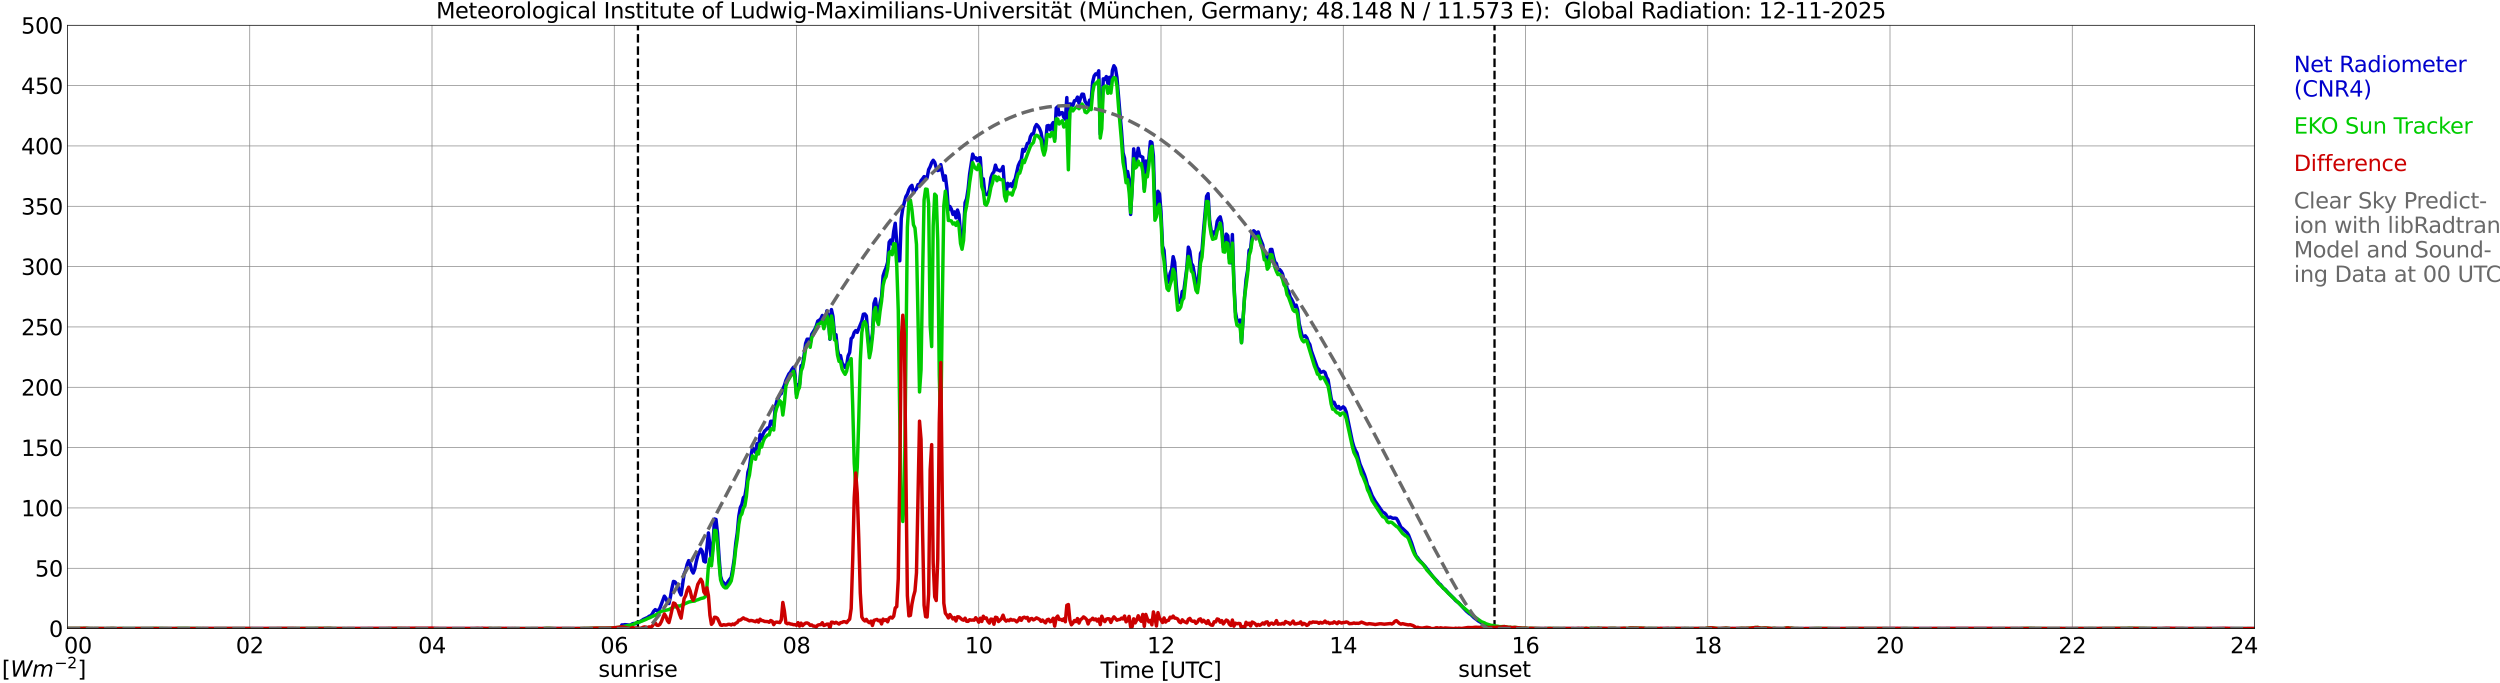 <?xml version="1.0" encoding="utf-8" standalone="no"?>
<!DOCTYPE svg PUBLIC "-//W3C//DTD SVG 1.1//EN"
  "http://www.w3.org/Graphics/SVG/1.1/DTD/svg11.dtd">
<svg xmlns:xlink="http://www.w3.org/1999/xlink" width="1085.4pt" height="296.64pt" viewBox="0 0 1085.4 296.64" xmlns="http://www.w3.org/2000/svg" version="1.1">
 <defs>
  <style type="text/css">*{stroke-linejoin: round; stroke-linecap: butt}</style>
 </defs>
 <g id="figure_1">
  <g id="patch_1">
   <path d="M 0 296.64 
L 1085.4 296.64 
L 1085.4 0 
L 0 0 
z
" style="fill: #ffffff"/>
  </g>
  <g id="axes_1">
   <g id="patch_2">
    <path d="M 29.306 272.909 
L 978.814 272.909 
L 978.814 10.976 
L 29.306 10.976 
z
" style="fill: #ffffff"/>
   </g>
   <g id="patch_3">
    <path d="M 978.814 272.909 
L 978.814 272.909 
L 978.814 10.976 
L 978.814 10.976 
z
" clip-path="url(#p97ff514f66)" style="fill: #d3d3d3; opacity: 0.25; stroke: #d3d3d3; stroke-linejoin: miter"/>
   </g>
   <g id="matplotlib.axis_1">
    <g id="xtick_1">
     <g id="line2d_1">
      <path d="M 29.306 272.909 
L 29.306 10.976 
" clip-path="url(#p97ff514f66)" style="fill: none; stroke: #808080; stroke-width: 0.3; stroke-linecap: square"/>
     </g>
     <g id="line2d_2"/>
     <g id="text_1">
      <!--    00 -->
      <g transform="translate(18.733 283.627) scale(0.095 -0.095)">
       <defs>
        <path id="DejaVuSans-20" transform="scale(0.016)"/>
        <path id="DejaVuSans-30" d="M 2034 4250 
Q 1547 4250 1301 3770 
Q 1056 3291 1056 2328 
Q 1056 1369 1301 889 
Q 1547 409 2034 409 
Q 2525 409 2770 889 
Q 3016 1369 3016 2328 
Q 3016 3291 2770 3770 
Q 2525 4250 2034 4250 
z
M 2034 4750 
Q 2819 4750 3233 4129 
Q 3647 3509 3647 2328 
Q 3647 1150 3233 529 
Q 2819 -91 2034 -91 
Q 1250 -91 836 529 
Q 422 1150 422 2328 
Q 422 3509 836 4129 
Q 1250 4750 2034 4750 
z
" transform="scale(0.016)"/>
       </defs>
       <use xlink:href="#DejaVuSans-20"/>
       <use xlink:href="#DejaVuSans-20" transform="translate(31.787 0)"/>
       <use xlink:href="#DejaVuSans-20" transform="translate(63.574 0)"/>
       <use xlink:href="#DejaVuSans-30" transform="translate(95.361 0)"/>
       <use xlink:href="#DejaVuSans-30" transform="translate(158.984 0)"/>
      </g>
     </g>
    </g>
    <g id="xtick_2">
     <g id="line2d_3">
      <path d="M 108.431 272.909 
L 108.431 10.976 
" clip-path="url(#p97ff514f66)" style="fill: none; stroke: #808080; stroke-width: 0.3; stroke-linecap: square"/>
     </g>
     <g id="line2d_4"/>
     <g id="text_2">
      <!-- 02 -->
      <g transform="translate(102.387 283.627) scale(0.095 -0.095)">
       <defs>
        <path id="DejaVuSans-32" d="M 1228 531 
L 3431 531 
L 3431 0 
L 469 0 
L 469 531 
Q 828 903 1448 1529 
Q 2069 2156 2228 2338 
Q 2531 2678 2651 2914 
Q 2772 3150 2772 3378 
Q 2772 3750 2511 3984 
Q 2250 4219 1831 4219 
Q 1534 4219 1204 4116 
Q 875 4013 500 3803 
L 500 4441 
Q 881 4594 1212 4672 
Q 1544 4750 1819 4750 
Q 2544 4750 2975 4387 
Q 3406 4025 3406 3419 
Q 3406 3131 3298 2873 
Q 3191 2616 2906 2266 
Q 2828 2175 2409 1742 
Q 1991 1309 1228 531 
z
" transform="scale(0.016)"/>
       </defs>
       <use xlink:href="#DejaVuSans-30"/>
       <use xlink:href="#DejaVuSans-32" transform="translate(63.623 0)"/>
      </g>
     </g>
    </g>
    <g id="xtick_3">
     <g id="line2d_5">
      <path d="M 187.557 272.909 
L 187.557 10.976 
" clip-path="url(#p97ff514f66)" style="fill: none; stroke: #808080; stroke-width: 0.3; stroke-linecap: square"/>
     </g>
     <g id="line2d_6"/>
     <g id="text_3">
      <!-- 04 -->
      <g transform="translate(181.513 283.627) scale(0.095 -0.095)">
       <defs>
        <path id="DejaVuSans-34" d="M 2419 4116 
L 825 1625 
L 2419 1625 
L 2419 4116 
z
M 2253 4666 
L 3047 4666 
L 3047 1625 
L 3713 1625 
L 3713 1100 
L 3047 1100 
L 3047 0 
L 2419 0 
L 2419 1100 
L 313 1100 
L 313 1709 
L 2253 4666 
z
" transform="scale(0.016)"/>
       </defs>
       <use xlink:href="#DejaVuSans-30"/>
       <use xlink:href="#DejaVuSans-34" transform="translate(63.623 0)"/>
      </g>
     </g>
    </g>
    <g id="xtick_4">
     <g id="line2d_7">
      <path d="M 266.683 272.909 
L 266.683 10.976 
" clip-path="url(#p97ff514f66)" style="fill: none; stroke: #808080; stroke-width: 0.3; stroke-linecap: square"/>
     </g>
     <g id="line2d_8"/>
     <g id="text_4">
      <!-- 06 -->
      <g transform="translate(260.638 283.627) scale(0.095 -0.095)">
       <defs>
        <path id="DejaVuSans-36" d="M 2113 2584 
Q 1688 2584 1439 2293 
Q 1191 2003 1191 1497 
Q 1191 994 1439 701 
Q 1688 409 2113 409 
Q 2538 409 2786 701 
Q 3034 994 3034 1497 
Q 3034 2003 2786 2293 
Q 2538 2584 2113 2584 
z
M 3366 4563 
L 3366 3988 
Q 3128 4100 2886 4159 
Q 2644 4219 2406 4219 
Q 1781 4219 1451 3797 
Q 1122 3375 1075 2522 
Q 1259 2794 1537 2939 
Q 1816 3084 2150 3084 
Q 2853 3084 3261 2657 
Q 3669 2231 3669 1497 
Q 3669 778 3244 343 
Q 2819 -91 2113 -91 
Q 1303 -91 875 529 
Q 447 1150 447 2328 
Q 447 3434 972 4092 
Q 1497 4750 2381 4750 
Q 2619 4750 2861 4703 
Q 3103 4656 3366 4563 
z
" transform="scale(0.016)"/>
       </defs>
       <use xlink:href="#DejaVuSans-30"/>
       <use xlink:href="#DejaVuSans-36" transform="translate(63.623 0)"/>
      </g>
     </g>
    </g>
    <g id="xtick_5">
     <g id="line2d_9">
      <path d="M 345.808 272.909 
L 345.808 10.976 
" clip-path="url(#p97ff514f66)" style="fill: none; stroke: #808080; stroke-width: 0.3; stroke-linecap: square"/>
     </g>
     <g id="line2d_10"/>
     <g id="text_5">
      <!-- 08 -->
      <g transform="translate(339.764 283.627) scale(0.095 -0.095)">
       <defs>
        <path id="DejaVuSans-38" d="M 2034 2216 
Q 1584 2216 1326 1975 
Q 1069 1734 1069 1313 
Q 1069 891 1326 650 
Q 1584 409 2034 409 
Q 2484 409 2743 651 
Q 3003 894 3003 1313 
Q 3003 1734 2745 1975 
Q 2488 2216 2034 2216 
z
M 1403 2484 
Q 997 2584 770 2862 
Q 544 3141 544 3541 
Q 544 4100 942 4425 
Q 1341 4750 2034 4750 
Q 2731 4750 3128 4425 
Q 3525 4100 3525 3541 
Q 3525 3141 3298 2862 
Q 3072 2584 2669 2484 
Q 3125 2378 3379 2068 
Q 3634 1759 3634 1313 
Q 3634 634 3220 271 
Q 2806 -91 2034 -91 
Q 1263 -91 848 271 
Q 434 634 434 1313 
Q 434 1759 690 2068 
Q 947 2378 1403 2484 
z
M 1172 3481 
Q 1172 3119 1398 2916 
Q 1625 2713 2034 2713 
Q 2441 2713 2670 2916 
Q 2900 3119 2900 3481 
Q 2900 3844 2670 4047 
Q 2441 4250 2034 4250 
Q 1625 4250 1398 4047 
Q 1172 3844 1172 3481 
z
" transform="scale(0.016)"/>
       </defs>
       <use xlink:href="#DejaVuSans-30"/>
       <use xlink:href="#DejaVuSans-38" transform="translate(63.623 0)"/>
      </g>
     </g>
    </g>
    <g id="xtick_6">
     <g id="line2d_11">
      <path d="M 424.934 272.909 
L 424.934 10.976 
" clip-path="url(#p97ff514f66)" style="fill: none; stroke: #808080; stroke-width: 0.3; stroke-linecap: square"/>
     </g>
     <g id="line2d_12"/>
     <g id="text_6">
      <!-- 10 -->
      <g transform="translate(418.89 283.627) scale(0.095 -0.095)">
       <defs>
        <path id="DejaVuSans-31" d="M 794 531 
L 1825 531 
L 1825 4091 
L 703 3866 
L 703 4441 
L 1819 4666 
L 2450 4666 
L 2450 531 
L 3481 531 
L 3481 0 
L 794 0 
L 794 531 
z
" transform="scale(0.016)"/>
       </defs>
       <use xlink:href="#DejaVuSans-31"/>
       <use xlink:href="#DejaVuSans-30" transform="translate(63.623 0)"/>
      </g>
     </g>
    </g>
    <g id="xtick_7">
     <g id="line2d_13">
      <path d="M 504.06 272.909 
L 504.06 10.976 
" clip-path="url(#p97ff514f66)" style="fill: none; stroke: #808080; stroke-width: 0.3; stroke-linecap: square"/>
     </g>
     <g id="line2d_14"/>
     <g id="text_7">
      <!-- 12 -->
      <g transform="translate(498.015 283.627) scale(0.095 -0.095)">
       <use xlink:href="#DejaVuSans-31"/>
       <use xlink:href="#DejaVuSans-32" transform="translate(63.623 0)"/>
      </g>
     </g>
    </g>
    <g id="xtick_8">
     <g id="line2d_15">
      <path d="M 583.185 272.909 
L 583.185 10.976 
" clip-path="url(#p97ff514f66)" style="fill: none; stroke: #808080; stroke-width: 0.3; stroke-linecap: square"/>
     </g>
     <g id="line2d_16"/>
     <g id="text_8">
      <!-- 14 -->
      <g transform="translate(577.141 283.627) scale(0.095 -0.095)">
       <use xlink:href="#DejaVuSans-31"/>
       <use xlink:href="#DejaVuSans-34" transform="translate(63.623 0)"/>
      </g>
     </g>
    </g>
    <g id="xtick_9">
     <g id="line2d_17">
      <path d="M 662.311 272.909 
L 662.311 10.976 
" clip-path="url(#p97ff514f66)" style="fill: none; stroke: #808080; stroke-width: 0.3; stroke-linecap: square"/>
     </g>
     <g id="line2d_18"/>
     <g id="text_9">
      <!-- 16 -->
      <g transform="translate(656.267 283.627) scale(0.095 -0.095)">
       <use xlink:href="#DejaVuSans-31"/>
       <use xlink:href="#DejaVuSans-36" transform="translate(63.623 0)"/>
      </g>
     </g>
    </g>
    <g id="xtick_10">
     <g id="line2d_19">
      <path d="M 741.437 272.909 
L 741.437 10.976 
" clip-path="url(#p97ff514f66)" style="fill: none; stroke: #808080; stroke-width: 0.3; stroke-linecap: square"/>
     </g>
     <g id="line2d_20"/>
     <g id="text_10">
      <!-- 18 -->
      <g transform="translate(735.392 283.627) scale(0.095 -0.095)">
       <use xlink:href="#DejaVuSans-31"/>
       <use xlink:href="#DejaVuSans-38" transform="translate(63.623 0)"/>
      </g>
     </g>
    </g>
    <g id="xtick_11">
     <g id="line2d_21">
      <path d="M 820.562 272.909 
L 820.562 10.976 
" clip-path="url(#p97ff514f66)" style="fill: none; stroke: #808080; stroke-width: 0.3; stroke-linecap: square"/>
     </g>
     <g id="line2d_22"/>
     <g id="text_11">
      <!-- 20 -->
      <g transform="translate(814.518 283.627) scale(0.095 -0.095)">
       <use xlink:href="#DejaVuSans-32"/>
       <use xlink:href="#DejaVuSans-30" transform="translate(63.623 0)"/>
      </g>
     </g>
    </g>
    <g id="xtick_12">
     <g id="line2d_23">
      <path d="M 899.688 272.909 
L 899.688 10.976 
" clip-path="url(#p97ff514f66)" style="fill: none; stroke: #808080; stroke-width: 0.3; stroke-linecap: square"/>
     </g>
     <g id="line2d_24"/>
     <g id="text_12">
      <!-- 22 -->
      <g transform="translate(893.644 283.627) scale(0.095 -0.095)">
       <use xlink:href="#DejaVuSans-32"/>
       <use xlink:href="#DejaVuSans-32" transform="translate(63.623 0)"/>
      </g>
     </g>
    </g>
    <g id="xtick_13">
     <g id="line2d_25">
      <path d="M 978.814 272.909 
L 978.814 10.976 
" clip-path="url(#p97ff514f66)" style="fill: none; stroke: #808080; stroke-width: 0.3; stroke-linecap: square"/>
     </g>
     <g id="line2d_26"/>
     <g id="text_13">
      <!-- 24    -->
      <g transform="translate(968.241 283.627) scale(0.095 -0.095)">
       <use xlink:href="#DejaVuSans-32"/>
       <use xlink:href="#DejaVuSans-34" transform="translate(63.623 0)"/>
       <use xlink:href="#DejaVuSans-20" transform="translate(127.246 0)"/>
       <use xlink:href="#DejaVuSans-20" transform="translate(159.033 0)"/>
       <use xlink:href="#DejaVuSans-20" transform="translate(190.82 0)"/>
      </g>
     </g>
    </g>
    <g id="text_14">
     <!-- Time [UTC] -->
     <g transform="translate(477.806 294.322) scale(0.095 -0.095)">
      <defs>
       <path id="DejaVuSans-54" d="M -19 4666 
L 3928 4666 
L 3928 4134 
L 2272 4134 
L 2272 0 
L 1638 0 
L 1638 4134 
L -19 4134 
L -19 4666 
z
" transform="scale(0.016)"/>
       <path id="DejaVuSans-69" d="M 603 3500 
L 1178 3500 
L 1178 0 
L 603 0 
L 603 3500 
z
M 603 4863 
L 1178 4863 
L 1178 4134 
L 603 4134 
L 603 4863 
z
" transform="scale(0.016)"/>
       <path id="DejaVuSans-6d" d="M 3328 2828 
Q 3544 3216 3844 3400 
Q 4144 3584 4550 3584 
Q 5097 3584 5394 3201 
Q 5691 2819 5691 2113 
L 5691 0 
L 5113 0 
L 5113 2094 
Q 5113 2597 4934 2840 
Q 4756 3084 4391 3084 
Q 3944 3084 3684 2787 
Q 3425 2491 3425 1978 
L 3425 0 
L 2847 0 
L 2847 2094 
Q 2847 2600 2669 2842 
Q 2491 3084 2119 3084 
Q 1678 3084 1418 2786 
Q 1159 2488 1159 1978 
L 1159 0 
L 581 0 
L 581 3500 
L 1159 3500 
L 1159 2956 
Q 1356 3278 1631 3431 
Q 1906 3584 2284 3584 
Q 2666 3584 2933 3390 
Q 3200 3197 3328 2828 
z
" transform="scale(0.016)"/>
       <path id="DejaVuSans-65" d="M 3597 1894 
L 3597 1613 
L 953 1613 
Q 991 1019 1311 708 
Q 1631 397 2203 397 
Q 2534 397 2845 478 
Q 3156 559 3463 722 
L 3463 178 
Q 3153 47 2828 -22 
Q 2503 -91 2169 -91 
Q 1331 -91 842 396 
Q 353 884 353 1716 
Q 353 2575 817 3079 
Q 1281 3584 2069 3584 
Q 2775 3584 3186 3129 
Q 3597 2675 3597 1894 
z
M 3022 2063 
Q 3016 2534 2758 2815 
Q 2500 3097 2075 3097 
Q 1594 3097 1305 2825 
Q 1016 2553 972 2059 
L 3022 2063 
z
" transform="scale(0.016)"/>
       <path id="DejaVuSans-5b" d="M 550 4863 
L 1875 4863 
L 1875 4416 
L 1125 4416 
L 1125 -397 
L 1875 -397 
L 1875 -844 
L 550 -844 
L 550 4863 
z
" transform="scale(0.016)"/>
       <path id="DejaVuSans-55" d="M 556 4666 
L 1191 4666 
L 1191 1831 
Q 1191 1081 1462 751 
Q 1734 422 2344 422 
Q 2950 422 3222 751 
Q 3494 1081 3494 1831 
L 3494 4666 
L 4128 4666 
L 4128 1753 
Q 4128 841 3676 375 
Q 3225 -91 2344 -91 
Q 1459 -91 1007 375 
Q 556 841 556 1753 
L 556 4666 
z
" transform="scale(0.016)"/>
       <path id="DejaVuSans-43" d="M 4122 4306 
L 4122 3641 
Q 3803 3938 3442 4084 
Q 3081 4231 2675 4231 
Q 1875 4231 1450 3742 
Q 1025 3253 1025 2328 
Q 1025 1406 1450 917 
Q 1875 428 2675 428 
Q 3081 428 3442 575 
Q 3803 722 4122 1019 
L 4122 359 
Q 3791 134 3420 21 
Q 3050 -91 2638 -91 
Q 1578 -91 968 557 
Q 359 1206 359 2328 
Q 359 3453 968 4101 
Q 1578 4750 2638 4750 
Q 3056 4750 3426 4639 
Q 3797 4528 4122 4306 
z
" transform="scale(0.016)"/>
       <path id="DejaVuSans-5d" d="M 1947 4863 
L 1947 -844 
L 622 -844 
L 622 -397 
L 1369 -397 
L 1369 4416 
L 622 4416 
L 622 4863 
L 1947 4863 
z
" transform="scale(0.016)"/>
      </defs>
      <use xlink:href="#DejaVuSans-54"/>
      <use xlink:href="#DejaVuSans-69" transform="translate(57.959 0)"/>
      <use xlink:href="#DejaVuSans-6d" transform="translate(85.742 0)"/>
      <use xlink:href="#DejaVuSans-65" transform="translate(183.154 0)"/>
      <use xlink:href="#DejaVuSans-20" transform="translate(244.678 0)"/>
      <use xlink:href="#DejaVuSans-5b" transform="translate(276.465 0)"/>
      <use xlink:href="#DejaVuSans-55" transform="translate(315.479 0)"/>
      <use xlink:href="#DejaVuSans-54" transform="translate(388.672 0)"/>
      <use xlink:href="#DejaVuSans-43" transform="translate(443.881 0)"/>
      <use xlink:href="#DejaVuSans-5d" transform="translate(513.705 0)"/>
     </g>
    </g>
   </g>
   <g id="matplotlib.axis_2">
    <g id="ytick_1">
     <g id="line2d_27">
      <path d="M 29.306 272.909 
L 978.814 272.909 
" clip-path="url(#p97ff514f66)" style="fill: none; stroke: #808080; stroke-width: 0.3; stroke-linecap: square"/>
     </g>
     <g id="line2d_28"/>
     <g id="text_15">
      <!-- 0 -->
      <g transform="translate(21.261 276.518) scale(0.095 -0.095)">
       <use xlink:href="#DejaVuSans-30"/>
      </g>
     </g>
    </g>
    <g id="ytick_2">
     <g id="line2d_29">
      <path d="M 29.306 246.715 
L 978.814 246.715 
" clip-path="url(#p97ff514f66)" style="fill: none; stroke: #808080; stroke-width: 0.3; stroke-linecap: square"/>
     </g>
     <g id="line2d_30"/>
     <g id="text_16">
      <!-- 50 -->
      <g transform="translate(15.217 250.325) scale(0.095 -0.095)">
       <defs>
        <path id="DejaVuSans-35" d="M 691 4666 
L 3169 4666 
L 3169 4134 
L 1269 4134 
L 1269 2991 
Q 1406 3038 1543 3061 
Q 1681 3084 1819 3084 
Q 2600 3084 3056 2656 
Q 3513 2228 3513 1497 
Q 3513 744 3044 326 
Q 2575 -91 1722 -91 
Q 1428 -91 1123 -41 
Q 819 9 494 109 
L 494 744 
Q 775 591 1075 516 
Q 1375 441 1709 441 
Q 2250 441 2565 725 
Q 2881 1009 2881 1497 
Q 2881 1984 2565 2268 
Q 2250 2553 1709 2553 
Q 1456 2553 1204 2497 
Q 953 2441 691 2322 
L 691 4666 
z
" transform="scale(0.016)"/>
       </defs>
       <use xlink:href="#DejaVuSans-35"/>
       <use xlink:href="#DejaVuSans-30" transform="translate(63.623 0)"/>
      </g>
     </g>
    </g>
    <g id="ytick_3">
     <g id="line2d_31">
      <path d="M 29.306 220.522 
L 978.814 220.522 
" clip-path="url(#p97ff514f66)" style="fill: none; stroke: #808080; stroke-width: 0.3; stroke-linecap: square"/>
     </g>
     <g id="line2d_32"/>
     <g id="text_17">
      <!-- 100 -->
      <g transform="translate(9.173 224.131) scale(0.095 -0.095)">
       <use xlink:href="#DejaVuSans-31"/>
       <use xlink:href="#DejaVuSans-30" transform="translate(63.623 0)"/>
       <use xlink:href="#DejaVuSans-30" transform="translate(127.246 0)"/>
      </g>
     </g>
    </g>
    <g id="ytick_4">
     <g id="line2d_33">
      <path d="M 29.306 194.329 
L 978.814 194.329 
" clip-path="url(#p97ff514f66)" style="fill: none; stroke: #808080; stroke-width: 0.3; stroke-linecap: square"/>
     </g>
     <g id="line2d_34"/>
     <g id="text_18">
      <!-- 150 -->
      <g transform="translate(9.173 197.938) scale(0.095 -0.095)">
       <use xlink:href="#DejaVuSans-31"/>
       <use xlink:href="#DejaVuSans-35" transform="translate(63.623 0)"/>
       <use xlink:href="#DejaVuSans-30" transform="translate(127.246 0)"/>
      </g>
     </g>
    </g>
    <g id="ytick_5">
     <g id="line2d_35">
      <path d="M 29.306 168.136 
L 978.814 168.136 
" clip-path="url(#p97ff514f66)" style="fill: none; stroke: #808080; stroke-width: 0.3; stroke-linecap: square"/>
     </g>
     <g id="line2d_36"/>
     <g id="text_19">
      <!-- 200 -->
      <g transform="translate(9.173 171.745) scale(0.095 -0.095)">
       <use xlink:href="#DejaVuSans-32"/>
       <use xlink:href="#DejaVuSans-30" transform="translate(63.623 0)"/>
       <use xlink:href="#DejaVuSans-30" transform="translate(127.246 0)"/>
      </g>
     </g>
    </g>
    <g id="ytick_6">
     <g id="line2d_37">
      <path d="M 29.306 141.942 
L 978.814 141.942 
" clip-path="url(#p97ff514f66)" style="fill: none; stroke: #808080; stroke-width: 0.3; stroke-linecap: square"/>
     </g>
     <g id="line2d_38"/>
     <g id="text_20">
      <!-- 250 -->
      <g transform="translate(9.173 145.551) scale(0.095 -0.095)">
       <use xlink:href="#DejaVuSans-32"/>
       <use xlink:href="#DejaVuSans-35" transform="translate(63.623 0)"/>
       <use xlink:href="#DejaVuSans-30" transform="translate(127.246 0)"/>
      </g>
     </g>
    </g>
    <g id="ytick_7">
     <g id="line2d_39">
      <path d="M 29.306 115.749 
L 978.814 115.749 
" clip-path="url(#p97ff514f66)" style="fill: none; stroke: #808080; stroke-width: 0.3; stroke-linecap: square"/>
     </g>
     <g id="line2d_40"/>
     <g id="text_21">
      <!-- 300 -->
      <g transform="translate(9.173 119.358) scale(0.095 -0.095)">
       <defs>
        <path id="DejaVuSans-33" d="M 2597 2516 
Q 3050 2419 3304 2112 
Q 3559 1806 3559 1356 
Q 3559 666 3084 287 
Q 2609 -91 1734 -91 
Q 1441 -91 1130 -33 
Q 819 25 488 141 
L 488 750 
Q 750 597 1062 519 
Q 1375 441 1716 441 
Q 2309 441 2620 675 
Q 2931 909 2931 1356 
Q 2931 1769 2642 2001 
Q 2353 2234 1838 2234 
L 1294 2234 
L 1294 2753 
L 1863 2753 
Q 2328 2753 2575 2939 
Q 2822 3125 2822 3475 
Q 2822 3834 2567 4026 
Q 2313 4219 1838 4219 
Q 1578 4219 1281 4162 
Q 984 4106 628 3988 
L 628 4550 
Q 988 4650 1302 4700 
Q 1616 4750 1894 4750 
Q 2613 4750 3031 4423 
Q 3450 4097 3450 3541 
Q 3450 3153 3228 2886 
Q 3006 2619 2597 2516 
z
" transform="scale(0.016)"/>
       </defs>
       <use xlink:href="#DejaVuSans-33"/>
       <use xlink:href="#DejaVuSans-30" transform="translate(63.623 0)"/>
       <use xlink:href="#DejaVuSans-30" transform="translate(127.246 0)"/>
      </g>
     </g>
    </g>
    <g id="ytick_8">
     <g id="line2d_41">
      <path d="M 29.306 89.556 
L 978.814 89.556 
" clip-path="url(#p97ff514f66)" style="fill: none; stroke: #808080; stroke-width: 0.3; stroke-linecap: square"/>
     </g>
     <g id="line2d_42"/>
     <g id="text_22">
      <!-- 350 -->
      <g transform="translate(9.173 93.165) scale(0.095 -0.095)">
       <use xlink:href="#DejaVuSans-33"/>
       <use xlink:href="#DejaVuSans-35" transform="translate(63.623 0)"/>
       <use xlink:href="#DejaVuSans-30" transform="translate(127.246 0)"/>
      </g>
     </g>
    </g>
    <g id="ytick_9">
     <g id="line2d_43">
      <path d="M 29.306 63.362 
L 978.814 63.362 
" clip-path="url(#p97ff514f66)" style="fill: none; stroke: #808080; stroke-width: 0.3; stroke-linecap: square"/>
     </g>
     <g id="line2d_44"/>
     <g id="text_23">
      <!-- 400 -->
      <g transform="translate(9.173 66.972) scale(0.095 -0.095)">
       <use xlink:href="#DejaVuSans-34"/>
       <use xlink:href="#DejaVuSans-30" transform="translate(63.623 0)"/>
       <use xlink:href="#DejaVuSans-30" transform="translate(127.246 0)"/>
      </g>
     </g>
    </g>
    <g id="ytick_10">
     <g id="line2d_45">
      <path d="M 29.306 37.169 
L 978.814 37.169 
" clip-path="url(#p97ff514f66)" style="fill: none; stroke: #808080; stroke-width: 0.3; stroke-linecap: square"/>
     </g>
     <g id="line2d_46"/>
     <g id="text_24">
      <!-- 450 -->
      <g transform="translate(9.173 40.778) scale(0.095 -0.095)">
       <use xlink:href="#DejaVuSans-34"/>
       <use xlink:href="#DejaVuSans-35" transform="translate(63.623 0)"/>
       <use xlink:href="#DejaVuSans-30" transform="translate(127.246 0)"/>
      </g>
     </g>
    </g>
    <g id="ytick_11">
     <g id="line2d_47">
      <path d="M 29.306 10.976 
L 978.814 10.976 
" clip-path="url(#p97ff514f66)" style="fill: none; stroke: #808080; stroke-width: 0.3; stroke-linecap: square"/>
     </g>
     <g id="line2d_48"/>
     <g id="text_25">
      <!-- 500 -->
      <g transform="translate(9.173 14.585) scale(0.095 -0.095)">
       <use xlink:href="#DejaVuSans-35"/>
       <use xlink:href="#DejaVuSans-30" transform="translate(63.623 0)"/>
       <use xlink:href="#DejaVuSans-30" transform="translate(127.246 0)"/>
      </g>
     </g>
    </g>
   </g>
   <g id="line2d_49">
    <path d="M 276.969 272.909 
L 276.969 10.976 
" clip-path="url(#p97ff514f66)" style="fill: none; stroke-dasharray: 3.7,1.6; stroke-dashoffset: 0; stroke: #000000"/>
   </g>
   <g id="line2d_50">
    <path d="M 648.86 272.909 
L 648.86 10.976 
" clip-path="url(#p97ff514f66)" style="fill: none; stroke-dasharray: 3.7,1.6; stroke-dashoffset: 0; stroke: #000000"/>
   </g>
   <g id="line2d_51">
    <path d="M 29.306 272.909 
L 269.32 272.909 
L 269.98 271.311 
L 270.639 271.311 
L 271.298 271.191 
L 272.617 271.311 
L 273.277 271.473 
L 273.936 271.232 
L 274.595 270.824 
L 275.255 270.667 
L 275.914 270.787 
L 278.552 269.488 
L 279.211 268.964 
L 280.53 268.356 
L 281.189 268.074 
L 281.849 267.544 
L 282.508 267.34 
L 283.167 266.57 
L 283.827 265.355 
L 284.486 264.668 
L 285.145 265.192 
L 285.805 264.993 
L 286.464 264.103 
L 288.442 258.833 
L 289.102 259.723 
L 289.761 261.509 
L 290.42 262.033 
L 291.08 259.079 
L 291.739 255.349 
L 292.399 252.431 
L 293.058 252.635 
L 293.717 253.526 
L 294.377 254.699 
L 295.036 256.931 
L 295.696 258.309 
L 297.014 249.193 
L 297.674 247.69 
L 298.333 245.06 
L 298.992 243.399 
L 299.652 244.898 
L 300.311 247.611 
L 300.971 248.785 
L 301.63 247.124 
L 302.289 243.845 
L 302.949 241.21 
L 304.267 238.412 
L 304.927 239.429 
L 305.586 243.64 
L 306.246 244.007 
L 307.564 231.366 
L 308.224 236.752 
L 308.883 243.803 
L 309.543 236.348 
L 310.202 225.326 
L 310.861 225.53 
L 311.521 231.565 
L 312.18 241.734 
L 312.839 250.163 
L 313.499 252.31 
L 314.818 253.688 
L 315.477 253.61 
L 316.136 252.431 
L 317.455 250.65 
L 318.114 247.004 
L 318.774 242.629 
L 319.433 235.903 
L 320.093 231.324 
L 320.752 224.111 
L 321.411 220.386 
L 322.071 219.008 
L 322.73 216.048 
L 323.39 215.441 
L 324.049 211.47 
L 324.708 205.031 
L 325.368 202.962 
L 326.027 197.98 
L 326.686 194.497 
L 328.005 196.398 
L 328.665 192.632 
L 329.324 194.292 
L 329.983 188.739 
L 330.643 190.568 
L 331.302 188.42 
L 331.961 187.162 
L 332.621 186.555 
L 333.28 185.785 
L 333.94 186.067 
L 334.599 182.909 
L 335.258 182.909 
L 335.918 184.973 
L 336.577 176.79 
L 337.236 174.197 
L 338.555 171.399 
L 339.215 170.875 
L 339.874 168.848 
L 340.533 167.35 
L 341.193 165.16 
L 342.512 162.326 
L 343.171 161.598 
L 343.83 160.382 
L 344.49 159.45 
L 345.149 162.729 
L 345.808 171.158 
L 346.468 166.983 
L 347.127 167.025 
L 347.787 158.8 
L 348.446 158.234 
L 349.105 154.18 
L 349.765 149.077 
L 350.424 147.254 
L 351.083 147.254 
L 351.743 149.36 
L 352.402 145.148 
L 353.721 143.042 
L 354.38 141.539 
L 355.04 139.396 
L 355.699 139.03 
L 356.359 138.422 
L 357.018 136.96 
L 357.677 141.376 
L 358.337 138.988 
L 358.996 134.938 
L 359.655 137.327 
L 360.315 147.296 
L 360.974 134.409 
L 361.634 137.369 
L 362.293 145.185 
L 362.952 145.311 
L 363.612 151.749 
L 364.271 154.913 
L 364.93 154.384 
L 365.59 157.543 
L 366.909 159.57 
L 367.568 158.596 
L 368.227 154.505 
L 368.887 153.048 
L 369.546 147.013 
L 370.206 146.364 
L 370.865 144.336 
L 371.524 143.524 
L 372.184 144.294 
L 374.162 139.396 
L 374.821 136.436 
L 375.481 136.316 
L 376.14 137.165 
L 377.459 152.765 
L 378.777 144.986 
L 379.437 131.737 
L 380.096 129.752 
L 380.756 135.179 
L 381.415 137.489 
L 382.074 131.575 
L 382.734 128.777 
L 383.393 119.783 
L 384.053 117.719 
L 384.712 116.22 
L 385.371 113.868 
L 386.031 105.156 
L 386.69 104.224 
L 387.349 106.01 
L 388.009 100.415 
L 388.668 96.932 
L 389.987 113.219 
L 390.646 113.219 
L 391.306 94.826 
L 391.965 90.368 
L 393.284 85.386 
L 393.943 84.291 
L 394.603 82.347 
L 395.262 81.132 
L 395.921 80.482 
L 396.581 83.683 
L 397.24 82.672 
L 397.899 81.944 
L 398.559 80.163 
L 399.218 80.121 
L 399.878 78.418 
L 400.537 77.648 
L 401.196 76.674 
L 402.515 77.161 
L 403.175 73.635 
L 403.834 72.383 
L 404.493 70.597 
L 405.153 69.586 
L 405.812 70.476 
L 406.471 72.829 
L 407.131 74.044 
L 407.79 73.798 
L 408.45 71.487 
L 409.768 78.256 
L 410.428 76.354 
L 411.087 81.74 
L 411.746 91.101 
L 412.406 89.639 
L 413.065 90.855 
L 413.725 93.086 
L 414.384 91.992 
L 415.043 94.585 
L 415.703 91.18 
L 416.362 93.249 
L 417.022 101.227 
L 417.681 104.308 
L 418.34 100.74 
L 419 87.979 
L 419.659 86.276 
L 420.318 82.022 
L 420.978 75.5 
L 422.297 66.909 
L 422.956 68.575 
L 423.615 68.491 
L 424.275 69.748 
L 424.934 68.611 
L 425.593 68.449 
L 426.253 77.973 
L 426.912 77.648 
L 427.572 84.17 
L 428.231 84.453 
L 428.89 84.453 
L 429.55 82.468 
L 430.209 77.203 
L 430.869 75.458 
L 431.528 74.568 
L 432.187 71.692 
L 432.847 73.719 
L 433.506 73.84 
L 434.165 74.206 
L 434.825 73.677 
L 435.484 72.299 
L 436.144 81.252 
L 436.803 84.008 
L 437.462 79.592 
L 438.122 80.77 
L 438.781 79.796 
L 439.44 81.053 
L 440.1 78.822 
L 440.759 77.69 
L 442.078 71.896 
L 442.737 70.434 
L 443.397 69.382 
L 444.056 64.845 
L 444.716 65.657 
L 445.375 64.279 
L 446.034 62.252 
L 446.694 62.089 
L 447.353 59.334 
L 448.012 58.16 
L 448.672 58.118 
L 449.331 55.284 
L 449.991 54.069 
L 450.65 54.719 
L 451.309 55.771 
L 451.969 57.511 
L 452.628 61.319 
L 453.287 64.321 
L 453.947 62.456 
L 454.606 54.635 
L 455.266 54.472 
L 455.925 56.379 
L 456.584 54.31 
L 457.244 53.215 
L 457.903 60.266 
L 458.563 46.939 
L 459.222 46.29 
L 459.881 49.894 
L 460.541 49.003 
L 461.2 48.883 
L 461.859 50.91 
L 462.519 51.801 
L 463.178 42.361 
L 463.838 63.263 
L 464.497 45.116 
L 465.156 45.237 
L 465.816 45.76 
L 466.475 43.738 
L 467.134 43.576 
L 467.794 42.156 
L 468.453 44.791 
L 469.113 42.601 
L 469.772 40.862 
L 470.431 40.941 
L 471.091 44.021 
L 471.75 44.99 
L 472.409 46.248 
L 473.069 43.455 
L 473.728 43.817 
L 474.388 35.634 
L 475.047 32.957 
L 475.706 32.067 
L 476.366 32.433 
L 477.025 30.731 
L 477.685 58.202 
L 478.344 50.543 
L 479.003 34.214 
L 479.663 34.497 
L 480.322 33.245 
L 480.981 36.2 
L 481.641 33.565 
L 482.3 37.74 
L 482.96 30.61 
L 483.619 28.541 
L 484.278 29.599 
L 484.938 33.649 
L 486.256 49.448 
L 486.916 56.824 
L 487.575 66.265 
L 488.235 68.695 
L 488.894 76.391 
L 489.553 74.447 
L 490.213 78.052 
L 490.872 93.086 
L 491.532 81.294 
L 492.191 64.641 
L 492.85 70.518 
L 493.51 68.695 
L 494.169 64.358 
L 494.828 67.642 
L 496.147 68.287 
L 496.807 82.064 
L 497.466 69.911 
L 498.125 72.546 
L 498.785 68.936 
L 499.444 61.482 
L 500.103 61.885 
L 500.763 67.763 
L 501.422 90.818 
L 502.082 92.924 
L 502.741 83.039 
L 503.4 84.17 
L 504.06 91.908 
L 504.719 106.817 
L 505.379 108.682 
L 506.038 117.839 
L 506.697 121.852 
L 507.357 122.538 
L 508.016 118.651 
L 508.675 116.949 
L 509.335 111.438 
L 509.994 113.952 
L 510.654 123.308 
L 511.313 130.522 
L 511.972 131.371 
L 512.632 130.684 
L 513.291 126.509 
L 513.95 126.347 
L 515.269 116.299 
L 515.929 107.304 
L 516.588 109.091 
L 517.247 114.355 
L 517.907 115.367 
L 518.566 119.013 
L 519.226 123.754 
L 519.885 124.241 
L 520.544 118.609 
L 521.204 110.06 
L 521.863 108.766 
L 522.522 100.132 
L 523.841 85.223 
L 524.501 84.092 
L 525.16 95.475 
L 525.819 100.012 
L 526.479 102.443 
L 527.138 100.662 
L 527.797 100.541 
L 528.457 96.083 
L 529.116 94.868 
L 529.776 94.139 
L 530.435 96.932 
L 531.094 107.268 
L 531.754 106.66 
L 532.413 101.631 
L 533.073 102.364 
L 533.732 112.208 
L 534.391 114.114 
L 535.051 101.835 
L 535.71 122.538 
L 536.369 135.342 
L 537.029 139.108 
L 537.688 139.354 
L 538.348 138.946 
L 539.007 148.674 
L 540.326 129.186 
L 540.985 121.365 
L 541.644 117.352 
L 542.304 108.64 
L 542.963 107.875 
L 543.623 101.631 
L 544.282 100.174 
L 544.941 100.703 
L 545.601 101.793 
L 546.26 100.703 
L 546.919 103.009 
L 548.238 106.293 
L 548.898 110.872 
L 549.557 110.018 
L 550.216 113.952 
L 550.876 114.476 
L 551.535 108.321 
L 552.195 108.279 
L 552.854 111.359 
L 553.513 113.868 
L 554.173 114.397 
L 554.832 117.315 
L 555.491 116.949 
L 556.151 117.677 
L 556.81 118.892 
L 557.47 121.69 
L 558.129 121.569 
L 558.788 125.294 
L 559.448 126.467 
L 560.107 128.898 
L 560.766 129.956 
L 561.426 131.329 
L 562.085 133.194 
L 562.745 132.465 
L 563.404 134.613 
L 564.063 140.486 
L 565.382 145.997 
L 566.042 146.159 
L 566.701 145.793 
L 567.36 146.647 
L 568.02 148.512 
L 568.679 149.601 
L 569.338 152.357 
L 571.976 159.733 
L 572.635 160.382 
L 573.295 161.76 
L 574.613 161.231 
L 575.273 161.718 
L 575.932 163.782 
L 576.592 164.877 
L 577.91 172.861 
L 578.57 175.292 
L 579.229 174.642 
L 579.889 176.14 
L 580.548 177.115 
L 581.207 176.465 
L 581.867 177.638 
L 583.185 176.627 
L 583.845 177.235 
L 584.504 178.938 
L 587.142 191.699 
L 587.801 193.967 
L 588.46 195.508 
L 589.12 196.681 
L 590.439 201.464 
L 592.417 206.205 
L 593.076 208.19 
L 593.736 210.7 
L 594.395 211.795 
L 595.714 215.2 
L 597.032 217.547 
L 600.329 222.371 
L 600.989 222.654 
L 601.648 223.262 
L 602.307 224.435 
L 602.967 224.718 
L 603.626 224.477 
L 604.286 224.839 
L 604.945 225.043 
L 605.604 224.923 
L 606.264 225.085 
L 606.923 226.138 
L 608.242 228.935 
L 608.901 229.417 
L 610.879 231.282 
L 611.539 232.335 
L 612.858 235.74 
L 614.176 239.832 
L 614.836 241.451 
L 615.495 242.142 
L 616.154 243.111 
L 618.792 245.993 
L 622.089 250.325 
L 624.067 252.431 
L 624.726 253.321 
L 625.386 253.767 
L 626.705 255.469 
L 627.364 255.836 
L 628.683 257.292 
L 631.32 259.927 
L 631.98 260.739 
L 633.298 261.709 
L 636.595 265.276 
L 637.914 266.408 
L 638.573 266.816 
L 639.892 268.11 
L 641.87 269.608 
L 644.508 271.149 
L 645.167 271.274 
L 645.827 271.594 
L 649.123 272.243 
L 649.783 272.49 
L 651.102 272.647 
L 652.42 272.809 
L 653.739 272.909 
L 978.154 272.909 
L 978.154 272.909 
" clip-path="url(#p97ff514f66)" style="fill: none; stroke: #0000cc; stroke-width: 1.5; stroke-linecap: square"/>
   </g>
   <g id="line2d_52">
    <path d="M 28.646 272.853 
L 33.921 272.85 
L 37.218 272.788 
L 39.197 272.885 
L 40.515 272.897 
L 43.153 272.871 
L 45.79 272.902 
L 49.087 272.845 
L 51.065 272.916 
L 52.384 272.841 
L 55.022 272.888 
L 64.253 272.887 
L 66.89 272.823 
L 71.506 272.873 
L 72.825 272.897 
L 75.462 272.924 
L 77.441 272.817 
L 85.353 272.855 
L 89.969 272.953 
L 93.925 272.921 
L 103.816 272.899 
L 108.431 272.907 
L 109.75 272.954 
L 113.047 272.968 
L 143.379 272.822 
L 144.697 272.887 
L 155.907 272.97 
L 161.841 273.016 
L 163.819 272.972 
L 171.073 272.938 
L 172.391 272.883 
L 177.666 272.982 
L 180.304 272.908 
L 181.623 272.995 
L 186.238 273.105 
L 187.557 273.134 
L 188.876 273.011 
L 190.854 272.973 
L 206.02 272.976 
L 207.339 273.04 
L 208.657 272.97 
L 209.317 273.05 
L 212.614 272.856 
L 213.932 272.904 
L 216.57 272.873 
L 219.867 272.985 
L 221.186 272.93 
L 222.504 272.957 
L 223.823 272.898 
L 229.757 272.898 
L 233.054 272.91 
L 235.033 272.968 
L 237.011 272.801 
L 238.329 272.78 
L 240.967 272.968 
L 242.286 272.982 
L 243.604 272.951 
L 246.901 272.924 
L 248.22 272.959 
L 251.517 272.905 
L 259.43 272.734 
L 263.386 272.791 
L 264.705 272.717 
L 268.661 272.402 
L 273.936 271.355 
L 274.595 271.291 
L 276.573 270.218 
L 277.233 270.225 
L 280.53 268.901 
L 281.189 268.53 
L 281.849 268.306 
L 283.827 267.35 
L 284.486 267.127 
L 287.124 265.397 
L 290.42 264.642 
L 292.399 263.555 
L 293.058 263.487 
L 293.717 263.172 
L 294.377 263.083 
L 295.036 263.147 
L 298.992 261.399 
L 300.311 261.102 
L 301.63 260.965 
L 302.289 260.56 
L 302.949 260.401 
L 304.267 259.858 
L 305.586 259.546 
L 306.246 258.982 
L 306.905 254.867 
L 307.564 245.731 
L 308.224 242.539 
L 308.883 245.649 
L 309.543 238.94 
L 310.202 230.254 
L 310.861 230.389 
L 311.521 235.961 
L 312.18 244.753 
L 312.839 251.71 
L 313.499 253.712 
L 314.158 254.712 
L 314.818 255.239 
L 315.477 255.192 
L 316.796 253.443 
L 317.455 252.236 
L 318.114 249.007 
L 318.774 244.339 
L 319.433 238.248 
L 320.093 233.958 
L 320.752 227.769 
L 321.411 224.06 
L 322.071 223.138 
L 322.73 220.698 
L 323.39 219.625 
L 324.049 215.527 
L 324.708 208.745 
L 325.368 206.321 
L 326.027 201.513 
L 326.686 197.918 
L 328.005 199.389 
L 328.665 196.24 
L 329.324 197.099 
L 329.983 192.813 
L 330.643 194.093 
L 331.302 191.821 
L 331.961 190.261 
L 333.28 188.827 
L 333.94 188.809 
L 334.599 186.411 
L 335.258 186.092 
L 335.918 186.694 
L 336.577 179.485 
L 337.236 177.024 
L 337.896 175.658 
L 338.555 174 
L 339.215 174.704 
L 339.874 180.187 
L 340.533 175.116 
L 341.193 167.659 
L 341.852 165.724 
L 344.49 161.143 
L 345.149 164.422 
L 345.808 172.592 
L 346.468 169.57 
L 347.127 168.108 
L 347.787 161.163 
L 348.446 159.538 
L 349.105 156.116 
L 349.765 151.471 
L 350.424 149.708 
L 351.083 149.406 
L 351.743 150.777 
L 352.402 146.737 
L 353.062 145.219 
L 353.721 144.106 
L 354.38 142.27 
L 355.04 140.896 
L 355.699 140.699 
L 357.018 139.508 
L 357.677 142.712 
L 358.337 140.556 
L 358.996 136.886 
L 359.655 139.277 
L 360.315 147.086 
L 360.974 137.199 
L 361.634 140.103 
L 362.293 147.509 
L 362.952 148.044 
L 363.612 154.152 
L 364.271 156.892 
L 364.93 156.954 
L 365.59 160.222 
L 366.249 161.536 
L 366.909 162.527 
L 367.568 161.175 
L 368.227 157.945 
L 368.887 157.131 
L 369.546 155.712 
L 370.206 176.062 
L 370.865 201.061 
L 371.524 211.073 
L 372.184 202.994 
L 372.843 181.76 
L 373.502 156.645 
L 374.162 144.436 
L 374.821 140.338 
L 375.481 139.63 
L 376.14 141.167 
L 377.459 155.317 
L 378.118 152.11 
L 378.777 146.345 
L 379.437 135.304 
L 380.096 133.536 
L 380.756 139.152 
L 381.415 140.872 
L 382.074 135.209 
L 382.734 130.804 
L 383.393 123.909 
L 384.053 121.241 
L 384.712 120.089 
L 385.371 116.809 
L 386.031 109.706 
L 386.69 109.192 
L 387.349 110.569 
L 388.009 105.785 
L 388.668 105.9 
L 389.328 115.216 
L 389.987 134.754 
L 390.646 181.737 
L 391.306 220.459 
L 391.965 226.418 
L 392.624 215.826 
L 393.943 98.616 
L 394.603 87.88 
L 395.262 86.867 
L 395.921 91.073 
L 396.581 97.581 
L 397.24 99 
L 397.899 106.151 
L 399.218 170.175 
L 399.878 160.55 
L 400.537 120.272 
L 401.196 86.83 
L 401.856 82.082 
L 402.515 82.199 
L 403.175 88.537 
L 403.834 141.251 
L 404.493 150.464 
L 405.153 98.094 
L 405.812 84.279 
L 406.471 85.013 
L 407.131 104.288 
L 407.79 162.885 
L 408.45 186.97 
L 409.109 131.275 
L 409.768 89.294 
L 410.428 83.03 
L 411.087 87.562 
L 411.746 95.729 
L 412.406 95.743 
L 413.065 95.946 
L 413.725 97.271 
L 414.384 96.779 
L 415.043 97.875 
L 415.703 96.304 
L 416.362 98.327 
L 417.022 105.715 
L 417.681 108.207 
L 418.34 104.386 
L 419 92.495 
L 419.659 89.452 
L 420.318 85.164 
L 420.978 79.359 
L 422.297 70.634 
L 422.956 72.222 
L 423.615 73.211 
L 424.275 73.651 
L 424.934 71.393 
L 425.593 72.961 
L 426.253 81.072 
L 426.912 83.009 
L 427.572 88.6 
L 428.231 89.086 
L 428.89 87.622 
L 429.55 84.856 
L 430.209 81.334 
L 430.869 79.477 
L 431.528 76.462 
L 432.187 76.615 
L 432.847 78.465 
L 433.506 76.886 
L 434.165 77.909 
L 435.484 78.121 
L 436.144 85.204 
L 436.803 87.253 
L 437.462 83.284 
L 438.122 84.196 
L 438.781 83.832 
L 439.44 84.708 
L 440.1 82.607 
L 440.759 81.23 
L 441.419 77.7 
L 442.078 75.428 
L 442.737 75.147 
L 443.397 72.964 
L 444.056 69.551 
L 444.716 70.605 
L 447.353 63.555 
L 448.012 62.555 
L 448.672 61.884 
L 449.331 59.396 
L 449.991 58.729 
L 450.65 59.027 
L 451.969 60.665 
L 452.628 65.032 
L 453.287 67.316 
L 453.947 64.936 
L 454.606 58.433 
L 455.266 58.515 
L 455.925 59.337 
L 456.584 57.594 
L 457.244 57.699 
L 457.903 61.349 
L 458.563 51.6 
L 459.222 51.723 
L 459.881 53.832 
L 460.541 52.999 
L 461.2 52.42 
L 461.859 55.157 
L 462.519 54.759 
L 463.178 52.472 
L 463.838 73.706 
L 464.497 48.775 
L 465.156 46.896 
L 465.816 48.149 
L 466.475 47.249 
L 467.134 46.607 
L 467.794 46.509 
L 468.453 47.183 
L 469.113 46.479 
L 469.772 45.158 
L 470.431 46.015 
L 471.091 48.641 
L 471.75 48.945 
L 472.409 48.264 
L 473.069 47.042 
L 473.728 47.602 
L 474.388 40.133 
L 475.047 36.783 
L 476.366 35.691 
L 477.025 34.874 
L 477.685 59.942 
L 478.344 55.915 
L 479.003 38.043 
L 479.663 37.521 
L 480.322 37.332 
L 480.981 40.502 
L 481.641 37.759 
L 482.3 40.4 
L 482.96 34.672 
L 483.619 33.634 
L 484.278 33.973 
L 484.938 37.281 
L 485.597 46.191 
L 486.916 61.371 
L 487.575 70.431 
L 488.235 74.147 
L 488.894 79.327 
L 489.553 78.052 
L 490.213 83.342 
L 490.872 92.319 
L 491.532 82.097 
L 492.191 68.884 
L 492.85 72.987 
L 493.51 72.422 
L 494.169 69.924 
L 494.828 71.544 
L 495.488 71.074 
L 496.147 74.428 
L 496.807 83.069 
L 497.466 76.051 
L 498.125 76.781 
L 498.785 71.849 
L 499.444 65.033 
L 500.103 63.529 
L 500.763 74.995 
L 501.422 95.621 
L 502.082 94.058 
L 502.741 89.979 
L 503.4 88.685 
L 504.06 95.677 
L 504.719 109.454 
L 505.379 113.311 
L 506.038 120.662 
L 506.697 125.337 
L 507.357 126.122 
L 508.016 123.607 
L 508.675 121.588 
L 509.335 116.868 
L 509.994 118.503 
L 510.654 127.793 
L 511.313 134.683 
L 511.972 134.284 
L 512.632 133.258 
L 513.291 130.323 
L 513.95 129.475 
L 515.929 111.339 
L 516.588 113.513 
L 517.247 117.75 
L 517.907 118.505 
L 519.226 126.025 
L 519.885 127.073 
L 520.544 122.587 
L 521.204 114.284 
L 521.863 111.661 
L 523.841 87.463 
L 524.501 87.549 
L 525.16 97.503 
L 525.819 101.556 
L 526.479 103.898 
L 527.797 103.442 
L 528.457 100.267 
L 529.116 98.843 
L 529.776 96.899 
L 530.435 100.405 
L 531.094 109.293 
L 531.754 109.476 
L 532.413 105.333 
L 533.073 105.725 
L 533.732 114.141 
L 534.391 112.763 
L 535.051 105.545 
L 535.71 123.584 
L 536.369 137.701 
L 537.029 141.183 
L 537.688 141.607 
L 538.348 141.122 
L 539.007 148.86 
L 540.326 129.022 
L 541.644 119.106 
L 542.304 110.979 
L 542.963 109.025 
L 543.623 104.481 
L 544.282 102.721 
L 544.941 102.798 
L 545.601 103.071 
L 546.26 102.504 
L 547.579 106.613 
L 548.238 108.732 
L 548.898 112.798 
L 549.557 112.827 
L 550.216 116.872 
L 550.876 115.972 
L 551.535 110.535 
L 552.195 110.661 
L 553.513 116.08 
L 554.173 117.872 
L 554.832 119.213 
L 555.491 119.003 
L 556.151 119.643 
L 556.81 121.187 
L 557.47 123.656 
L 558.129 124.641 
L 558.788 127.948 
L 559.448 128.999 
L 561.426 134.59 
L 562.085 135.226 
L 562.745 134.529 
L 563.404 136.868 
L 564.063 142.807 
L 564.723 146.122 
L 565.382 147.685 
L 566.042 148.422 
L 566.701 147.769 
L 567.36 148.031 
L 570.657 158.89 
L 571.317 160.457 
L 571.976 162.436 
L 572.635 162.656 
L 573.295 164.479 
L 573.954 163.828 
L 574.613 163.852 
L 575.932 166.32 
L 576.592 167.585 
L 577.251 171.019 
L 577.91 175.294 
L 578.57 177.66 
L 579.229 177.577 
L 579.889 178.655 
L 580.548 179.264 
L 581.207 179.386 
L 581.867 180.293 
L 582.526 179.468 
L 583.185 179.288 
L 583.845 179.893 
L 584.504 181.826 
L 587.142 193.92 
L 587.801 196.424 
L 589.12 199.002 
L 591.098 205.785 
L 591.757 206.969 
L 593.076 210.22 
L 593.736 212.665 
L 594.395 213.953 
L 595.714 217.327 
L 597.692 220.379 
L 600.329 224.332 
L 600.989 224.565 
L 601.648 225.236 
L 602.307 226.499 
L 602.967 226.93 
L 603.626 226.675 
L 604.286 226.828 
L 606.264 228.541 
L 606.923 228.933 
L 608.901 231.568 
L 610.22 232.668 
L 610.879 232.946 
L 611.539 233.923 
L 613.517 239.254 
L 614.176 240.715 
L 615.495 242.721 
L 616.814 244.06 
L 617.473 244.589 
L 618.133 245.379 
L 619.451 247.441 
L 620.77 248.915 
L 622.089 250.299 
L 623.408 251.919 
L 624.067 252.791 
L 626.705 255.358 
L 628.683 257.443 
L 635.276 263.674 
L 639.892 267.554 
L 643.189 269.93 
L 644.508 270.424 
L 645.167 270.812 
L 647.145 271.432 
L 647.805 271.561 
L 648.464 271.559 
L 649.123 271.784 
L 650.442 271.922 
L 651.102 272.081 
L 653.08 272.031 
L 655.058 272.389 
L 655.717 272.341 
L 656.377 272.482 
L 657.695 272.393 
L 660.992 272.732 
L 662.311 272.708 
L 663.63 272.879 
L 664.289 272.787 
L 670.883 273.01 
L 672.202 272.832 
L 675.499 272.878 
L 684.73 272.989 
L 685.389 273.036 
L 686.049 272.954 
L 686.708 273.019 
L 688.686 272.809 
L 690.005 272.941 
L 690.664 272.769 
L 696.599 272.889 
L 697.918 272.963 
L 699.236 272.823 
L 701.215 272.823 
L 702.533 272.956 
L 705.83 272.816 
L 706.49 272.917 
L 707.808 272.662 
L 710.446 272.715 
L 713.743 272.764 
L 715.062 272.943 
L 715.721 272.841 
L 718.358 272.882 
L 719.677 272.875 
L 720.996 273.022 
L 722.315 272.952 
L 724.293 273.057 
L 725.612 272.863 
L 726.93 272.882 
L 730.887 272.946 
L 731.546 272.861 
L 732.865 272.894 
L 740.118 272.927 
L 742.096 272.565 
L 742.756 272.541 
L 744.734 272.794 
L 746.712 272.951 
L 748.69 272.845 
L 749.349 272.713 
L 751.327 272.942 
L 754.624 272.978 
L 755.943 272.797 
L 757.921 272.883 
L 760.559 272.637 
L 761.878 272.468 
L 763.196 272.421 
L 764.515 272.77 
L 766.493 272.633 
L 769.131 272.883 
L 770.449 272.807 
L 771.768 272.982 
L 773.087 272.915 
L 774.406 272.905 
L 775.725 272.649 
L 776.384 272.624 
L 777.043 272.771 
L 777.703 272.733 
L 779.021 272.891 
L 780.34 272.911 
L 784.956 273.004 
L 788.253 272.868 
L 789.572 272.836 
L 791.55 272.892 
L 793.528 272.892 
L 796.825 272.972 
L 798.143 272.968 
L 799.462 272.951 
L 802.759 272.893 
L 819.244 272.913 
L 821.222 273.017 
L 825.178 272.98 
L 827.156 272.877 
L 834.409 272.997 
L 836.388 273.003 
L 841.003 272.923 
L 843.641 272.973 
L 846.938 273.06 
L 849.575 273.046 
L 851.553 272.996 
L 854.191 272.966 
L 856.169 272.999 
L 866.719 272.972 
L 868.697 272.928 
L 871.994 272.956 
L 874.632 272.934 
L 876.61 272.959 
L 877.929 272.874 
L 879.907 272.835 
L 881.885 272.836 
L 884.522 272.886 
L 893.094 272.908 
L 894.413 272.925 
L 895.732 272.895 
L 899.029 272.948 
L 903.644 272.884 
L 904.963 272.91 
L 907.601 272.887 
L 910.238 272.907 
L 923.426 272.838 
L 924.085 272.763 
L 926.723 272.828 
L 930.02 272.841 
L 945.185 273.024 
L 947.823 272.876 
L 949.142 272.977 
L 953.098 272.892 
L 955.076 272.933 
L 967.604 273.002 
L 970.242 272.911 
L 974.857 272.921 
L 978.154 272.925 
L 978.154 272.925 
" clip-path="url(#p97ff514f66)" style="fill: none; stroke: #00cc00; stroke-width: 1.5; stroke-linecap: square"/>
   </g>
   <g id="line2d_53">
    <path d="M 29.306 272.864 
L 33.921 272.85 
L 37.218 272.788 
L 39.197 272.885 
L 40.515 272.897 
L 43.153 272.871 
L 45.79 272.902 
L 49.087 272.845 
L 50.406 272.904 
L 98.541 272.856 
L 99.86 272.867 
L 114.366 272.86 
L 125.575 272.817 
L 126.894 272.808 
L 128.872 272.878 
L 132.169 272.857 
L 135.466 272.875 
L 140.741 272.839 
L 142.06 272.838 
L 143.379 272.822 
L 144.697 272.887 
L 185.579 272.752 
L 187.557 272.684 
L 188.876 272.806 
L 190.854 272.845 
L 206.02 272.841 
L 207.339 272.777 
L 208.657 272.848 
L 209.317 272.767 
L 211.295 272.849 
L 212.614 272.856 
L 214.592 272.88 
L 219.867 272.833 
L 221.186 272.887 
L 222.504 272.861 
L 224.482 272.908 
L 225.801 272.906 
L 229.757 272.898 
L 240.967 272.849 
L 242.286 272.835 
L 243.604 272.866 
L 244.923 272.843 
L 248.22 272.858 
L 250.858 272.888 
L 252.176 272.882 
L 253.495 272.836 
L 255.473 272.846 
L 258.111 272.716 
L 265.364 272.681 
L 269.32 272.262 
L 269.98 272.097 
L 273.277 272.848 
L 273.936 272.786 
L 274.595 272.441 
L 275.255 272.649 
L 276.573 272.665 
L 277.892 272.823 
L 278.552 272.658 
L 279.211 272.332 
L 279.87 272.151 
L 280.53 272.364 
L 281.189 272.452 
L 281.849 272.147 
L 282.508 272.291 
L 283.167 271.871 
L 283.827 270.914 
L 284.486 270.45 
L 285.145 271.413 
L 285.805 271.519 
L 286.464 271.128 
L 287.124 269.912 
L 288.442 266.54 
L 289.102 267.613 
L 289.761 269.489 
L 290.42 270.3 
L 291.08 267.725 
L 292.399 261.785 
L 293.058 262.057 
L 294.377 264.526 
L 295.036 266.693 
L 295.696 268.368 
L 297.014 259.894 
L 297.674 258.648 
L 298.333 256.291 
L 298.992 254.909 
L 299.652 256.604 
L 300.311 259.418 
L 300.971 260.642 
L 301.63 259.068 
L 302.949 253.717 
L 304.267 251.463 
L 304.927 252.625 
L 305.586 257.004 
L 306.246 257.933 
L 306.905 255.202 
L 307.564 258.544 
L 308.224 267.122 
L 308.883 271.063 
L 309.543 270.317 
L 310.202 267.981 
L 310.861 268.05 
L 311.521 268.513 
L 312.839 271.361 
L 313.499 271.507 
L 314.158 271.199 
L 314.818 271.358 
L 315.477 271.327 
L 316.136 271.062 
L 316.796 271.048 
L 317.455 271.323 
L 318.114 270.905 
L 318.774 271.199 
L 319.433 270.563 
L 320.093 270.275 
L 320.752 269.25 
L 321.411 269.235 
L 322.73 268.259 
L 323.39 268.725 
L 324.049 268.852 
L 325.368 269.55 
L 326.027 269.376 
L 326.686 269.487 
L 328.005 269.917 
L 328.665 269.301 
L 329.324 270.102 
L 329.983 268.835 
L 330.643 269.384 
L 331.302 269.507 
L 331.961 269.81 
L 333.28 269.867 
L 333.94 270.167 
L 334.599 269.406 
L 335.258 269.725 
L 335.918 271.188 
L 336.577 270.214 
L 337.236 270.082 
L 338.555 270.308 
L 339.215 269.081 
L 339.874 261.57 
L 340.533 265.142 
L 341.193 270.41 
L 341.852 270.804 
L 342.512 270.604 
L 343.171 270.913 
L 343.83 270.997 
L 344.49 271.216 
L 345.149 271.216 
L 345.808 271.475 
L 346.468 270.322 
L 347.127 271.825 
L 347.787 270.546 
L 348.446 271.606 
L 349.105 270.973 
L 349.765 270.515 
L 350.424 270.455 
L 351.083 270.757 
L 351.743 271.492 
L 352.402 271.32 
L 353.062 271.822 
L 353.721 271.845 
L 354.38 272.178 
L 355.04 271.409 
L 355.699 271.24 
L 356.359 271.189 
L 357.018 270.361 
L 357.677 271.573 
L 358.337 271.34 
L 358.996 270.961 
L 359.655 270.959 
L 360.315 272.698 
L 360.974 270.119 
L 361.634 270.175 
L 362.293 270.585 
L 362.952 270.175 
L 364.271 270.93 
L 364.93 270.339 
L 365.59 270.23 
L 366.249 269.89 
L 366.909 269.953 
L 367.568 270.33 
L 368.227 269.469 
L 368.887 268.826 
L 369.546 264.21 
L 370.206 243.21 
L 370.865 216.184 
L 371.524 205.36 
L 372.184 214.209 
L 372.843 233.782 
L 373.502 257.441 
L 374.162 267.869 
L 374.821 269.007 
L 375.481 269.595 
L 376.14 268.906 
L 376.799 269.905 
L 377.459 270.357 
L 378.118 269.672 
L 378.777 271.549 
L 379.437 269.342 
L 380.756 268.935 
L 381.415 269.526 
L 382.074 269.274 
L 382.734 270.882 
L 383.393 268.783 
L 384.053 269.387 
L 384.712 269.04 
L 385.371 269.968 
L 386.031 268.359 
L 386.69 267.94 
L 387.349 268.351 
L 388.009 267.539 
L 388.668 263.94 
L 389.328 263.378 
L 389.987 251.374 
L 390.646 204.39 
L 391.306 147.276 
L 391.965 136.858 
L 392.624 145.104 
L 393.943 258.583 
L 394.603 267.376 
L 395.262 267.174 
L 395.921 262.318 
L 396.581 259.011 
L 397.24 256.581 
L 397.899 248.702 
L 399.218 182.855 
L 399.878 190.777 
L 400.537 230.285 
L 401.196 262.753 
L 401.856 267.705 
L 402.515 267.87 
L 403.175 258.007 
L 403.834 204.041 
L 404.493 193.042 
L 405.153 244.4 
L 405.812 259.106 
L 406.471 260.725 
L 407.131 242.665 
L 407.79 183.821 
L 408.45 157.426 
L 409.109 216.244 
L 409.768 261.871 
L 410.428 266.233 
L 411.087 267.086 
L 411.746 268.281 
L 412.406 266.805 
L 413.725 268.724 
L 414.384 268.121 
L 415.043 269.618 
L 415.703 267.784 
L 416.362 267.83 
L 417.681 269.01 
L 418.34 269.263 
L 419 268.393 
L 419.659 269.733 
L 420.318 269.768 
L 420.978 269.05 
L 421.637 269.245 
L 422.297 269.183 
L 422.956 269.261 
L 423.615 268.189 
L 424.275 269.006 
L 424.934 270.127 
L 425.593 268.397 
L 426.253 269.81 
L 426.912 267.548 
L 427.572 268.479 
L 428.231 268.276 
L 428.89 269.74 
L 429.55 270.521 
L 430.209 268.777 
L 430.869 268.891 
L 431.528 271.015 
L 432.187 267.986 
L 432.847 268.163 
L 433.506 269.863 
L 434.825 268.592 
L 435.484 267.087 
L 436.144 268.957 
L 436.803 269.664 
L 437.462 269.216 
L 438.122 269.483 
L 438.781 268.873 
L 439.44 269.254 
L 440.1 269.123 
L 440.759 269.369 
L 441.419 269.981 
L 442.078 269.377 
L 442.737 268.197 
L 443.397 269.326 
L 444.056 268.202 
L 444.716 267.961 
L 445.375 268.37 
L 446.034 268.052 
L 446.694 269.637 
L 447.353 268.687 
L 448.012 268.515 
L 448.672 269.143 
L 449.331 268.797 
L 449.991 268.249 
L 451.309 268.904 
L 451.969 269.755 
L 452.628 269.196 
L 453.287 269.914 
L 453.947 270.429 
L 454.606 269.11 
L 455.266 268.866 
L 455.925 269.951 
L 456.584 269.625 
L 457.244 268.425 
L 457.903 271.827 
L 458.563 268.248 
L 459.222 267.476 
L 459.881 268.97 
L 460.541 268.913 
L 461.2 269.372 
L 461.859 268.662 
L 462.519 269.951 
L 463.178 262.797 
L 463.838 262.466 
L 464.497 269.25 
L 465.156 271.249 
L 465.816 270.521 
L 466.475 269.398 
L 467.134 269.878 
L 467.794 268.556 
L 468.453 270.517 
L 469.113 269.032 
L 469.772 268.613 
L 470.431 267.835 
L 471.091 268.289 
L 471.75 268.954 
L 472.409 270.893 
L 473.069 269.322 
L 473.728 269.123 
L 474.388 268.41 
L 475.047 269.083 
L 475.706 268.73 
L 476.366 269.651 
L 477.025 268.765 
L 477.685 271.169 
L 478.344 267.537 
L 479.003 269.08 
L 479.663 269.885 
L 480.322 268.822 
L 480.981 268.606 
L 481.641 268.715 
L 482.3 270.249 
L 482.96 268.847 
L 483.619 267.815 
L 484.938 269.277 
L 485.597 268.995 
L 486.256 268.933 
L 486.916 268.362 
L 487.575 268.742 
L 488.235 267.457 
L 488.894 269.973 
L 489.553 269.304 
L 490.213 267.618 
L 490.872 272.141 
L 491.532 272.106 
L 492.191 268.666 
L 492.85 270.44 
L 493.51 269.182 
L 494.169 267.343 
L 494.828 269.007 
L 495.488 269.76 
L 496.147 266.768 
L 496.807 271.904 
L 497.466 266.768 
L 498.125 268.674 
L 498.785 269.996 
L 499.444 269.357 
L 500.103 271.265 
L 500.763 265.677 
L 501.422 268.105 
L 502.082 271.775 
L 502.741 265.968 
L 503.4 268.394 
L 504.06 269.139 
L 504.719 270.272 
L 505.379 268.279 
L 506.038 270.086 
L 506.697 269.424 
L 507.357 269.325 
L 508.016 267.953 
L 508.675 268.269 
L 509.335 267.478 
L 509.994 268.358 
L 510.654 268.424 
L 511.313 268.747 
L 511.972 269.995 
L 512.632 270.335 
L 513.291 269.095 
L 513.95 269.78 
L 515.269 270.422 
L 515.929 268.874 
L 516.588 268.486 
L 517.247 269.514 
L 517.907 269.77 
L 518.566 269.637 
L 519.226 270.638 
L 519.885 270.077 
L 520.544 268.931 
L 521.204 268.685 
L 521.863 270.014 
L 522.522 269.297 
L 523.841 270.67 
L 524.501 269.451 
L 525.16 270.882 
L 525.819 271.365 
L 526.479 271.454 
L 527.138 269.943 
L 527.797 270.008 
L 528.457 268.725 
L 529.116 268.933 
L 529.776 270.149 
L 530.435 269.435 
L 531.094 270.884 
L 532.413 269.206 
L 533.073 269.548 
L 533.732 270.976 
L 534.391 271.557 
L 535.051 269.198 
L 535.71 271.863 
L 536.369 270.55 
L 537.029 270.834 
L 537.688 270.656 
L 538.348 270.732 
L 539.007 272.723 
L 539.666 272.05 
L 540.326 272.745 
L 540.985 270.177 
L 541.644 271.155 
L 542.304 270.57 
L 542.963 271.759 
L 543.623 270.059 
L 544.282 270.362 
L 544.941 270.814 
L 545.601 271.631 
L 546.26 271.109 
L 546.919 271.474 
L 547.579 271.091 
L 548.238 270.47 
L 548.898 270.983 
L 549.557 270.1 
L 550.216 269.989 
L 550.876 271.412 
L 551.535 270.694 
L 552.195 270.526 
L 552.854 271.005 
L 553.513 270.697 
L 554.173 269.434 
L 554.832 271.011 
L 555.491 270.855 
L 556.151 270.943 
L 556.81 270.614 
L 557.47 270.942 
L 558.129 269.837 
L 558.788 270.255 
L 559.448 270.377 
L 560.107 270.989 
L 560.766 270.431 
L 561.426 269.647 
L 562.085 270.877 
L 562.745 270.845 
L 563.404 270.655 
L 564.063 270.588 
L 564.723 269.991 
L 565.382 271.22 
L 566.042 270.646 
L 566.701 270.933 
L 567.36 271.525 
L 568.02 271.188 
L 568.679 270.21 
L 569.338 270.412 
L 569.998 270.006 
L 570.657 270.147 
L 571.317 270.121 
L 571.976 270.205 
L 572.635 270.635 
L 573.295 270.19 
L 573.954 270.516 
L 574.613 270.287 
L 575.273 269.641 
L 575.932 270.371 
L 576.592 270.201 
L 577.251 270.738 
L 577.91 270.475 
L 578.57 270.54 
L 579.229 269.974 
L 580.548 270.76 
L 581.207 269.988 
L 582.526 270.513 
L 583.185 270.249 
L 583.845 270.251 
L 584.504 270.021 
L 585.164 270.215 
L 585.823 270.778 
L 587.142 270.688 
L 587.801 270.452 
L 588.46 270.654 
L 589.12 270.588 
L 589.779 270.657 
L 590.439 270.444 
L 591.098 270.086 
L 593.076 270.879 
L 593.736 270.943 
L 594.395 270.75 
L 596.373 271.001 
L 597.032 271.15 
L 599.011 270.809 
L 599.67 270.821 
L 600.989 270.998 
L 603.626 270.711 
L 604.286 270.919 
L 604.945 270.523 
L 605.604 269.748 
L 606.264 269.453 
L 607.582 270.666 
L 608.242 270.97 
L 608.901 270.758 
L 610.22 271.077 
L 611.539 271.321 
L 612.198 271.191 
L 613.517 271.622 
L 614.176 272.025 
L 614.836 272.566 
L 615.495 272.33 
L 616.154 272.56 
L 617.473 272.689 
L 619.451 272.351 
L 620.77 272.58 
L 621.429 272.907 
L 622.748 272.88 
L 623.408 272.572 
L 624.067 272.548 
L 624.726 272.818 
L 625.386 272.545 
L 626.705 272.797 
L 627.364 272.636 
L 629.342 272.775 
L 631.32 272.894 
L 631.98 272.731 
L 632.639 272.86 
L 633.298 272.734 
L 634.617 272.849 
L 637.255 272.448 
L 639.233 272.483 
L 640.552 272.316 
L 642.53 272.401 
L 643.189 272.497 
L 643.848 272.269 
L 644.508 272.184 
L 645.167 272.447 
L 645.827 272.371 
L 646.486 272.504 
L 648.464 272.345 
L 649.123 272.45 
L 649.783 272.241 
L 651.102 272.343 
L 652.42 272.163 
L 653.08 272.031 
L 655.058 272.389 
L 655.717 272.341 
L 656.377 272.482 
L 657.695 272.393 
L 660.992 272.732 
L 662.311 272.708 
L 663.63 272.879 
L 664.289 272.787 
L 670.224 272.9 
L 670.883 272.808 
L 671.542 272.896 
L 672.861 272.86 
L 674.839 272.886 
L 682.752 272.845 
L 684.071 272.894 
L 685.389 272.781 
L 686.049 272.864 
L 686.708 272.799 
L 688.027 272.891 
L 688.686 272.809 
L 689.346 272.905 
L 692.643 272.86 
L 693.302 272.868 
L 693.961 272.707 
L 694.621 272.831 
L 701.215 272.823 
L 701.874 272.899 
L 705.171 272.761 
L 706.49 272.9 
L 707.808 272.662 
L 710.446 272.715 
L 713.743 272.764 
L 714.402 272.896 
L 717.699 272.872 
L 720.337 272.876 
L 720.996 272.796 
L 722.315 272.866 
L 724.293 272.761 
L 724.952 272.879 
L 730.227 272.843 
L 733.524 272.9 
L 739.459 272.845 
L 740.118 272.891 
L 742.756 272.541 
L 744.734 272.794 
L 746.052 272.902 
L 749.349 272.713 
L 751.327 272.875 
L 759.899 272.753 
L 761.878 272.468 
L 763.196 272.421 
L 764.515 272.77 
L 766.493 272.633 
L 769.131 272.883 
L 770.449 272.807 
L 771.109 272.887 
L 771.768 272.836 
L 773.087 272.903 
L 774.406 272.905 
L 775.725 272.649 
L 776.384 272.624 
L 777.043 272.771 
L 777.703 272.733 
L 779.021 272.891 
L 781.659 272.898 
L 816.606 272.85 
L 817.925 272.863 
L 819.903 272.849 
L 823.859 272.803 
L 828.475 272.904 
L 850.894 272.813 
L 858.147 272.836 
L 860.125 272.828 
L 879.247 272.866 
L 881.885 272.836 
L 884.522 272.886 
L 895.072 272.865 
L 896.391 272.892 
L 897.71 272.889 
L 922.107 272.849 
L 925.404 272.833 
L 930.679 272.851 
L 931.998 272.893 
L 938.592 272.869 
L 940.57 272.749 
L 946.504 272.831 
L 947.823 272.876 
L 953.757 272.879 
L 955.735 272.878 
L 959.032 272.853 
L 961.67 272.884 
L 966.285 272.774 
L 970.242 272.906 
L 974.857 272.897 
L 978.154 272.892 
L 978.154 272.892 
" clip-path="url(#p97ff514f66)" style="fill: none; stroke: #cc0000; stroke-width: 1.5; stroke-linecap: square"/>
   </g>
   <g id="line2d_54">
    <path d="M 29.306 272.909 
L 279.87 272.909 
L 283.167 270.806 
L 286.464 266.648 
L 289.761 261.73 
L 293.058 256.315 
L 296.355 250.567 
L 302.949 238.464 
L 312.839 219.6 
L 329.324 188.08 
L 339.215 169.777 
L 345.808 157.992 
L 352.402 146.607 
L 358.996 135.672 
L 365.59 125.229 
L 372.184 115.316 
L 378.777 105.967 
L 385.371 97.212 
L 391.965 89.078 
L 398.559 81.591 
L 401.856 78.096 
L 405.153 74.77 
L 408.45 71.617 
L 411.746 68.637 
L 415.043 65.834 
L 418.34 63.208 
L 421.637 60.762 
L 424.934 58.498 
L 428.231 56.417 
L 431.528 54.52 
L 434.825 52.808 
L 438.122 51.284 
L 441.419 49.947 
L 444.716 48.799 
L 448.012 47.84 
L 451.309 47.072 
L 454.606 46.493 
L 457.903 46.106 
L 461.2 45.91 
L 464.497 45.905 
L 467.794 46.092 
L 471.091 46.47 
L 474.388 47.039 
L 477.685 47.798 
L 480.981 48.747 
L 484.278 49.886 
L 487.575 51.214 
L 490.872 52.73 
L 494.169 54.432 
L 497.466 56.32 
L 500.763 58.392 
L 504.06 60.648 
L 507.357 63.085 
L 510.654 65.702 
L 513.95 68.497 
L 517.247 71.469 
L 520.544 74.614 
L 523.841 77.932 
L 527.138 81.419 
L 533.732 88.892 
L 540.326 97.011 
L 546.919 105.753 
L 553.513 115.09 
L 560.107 124.992 
L 566.701 135.425 
L 573.295 146.351 
L 579.889 157.729 
L 586.482 169.508 
L 596.373 187.805 
L 606.264 206.637 
L 622.748 238.206 
L 629.342 250.326 
L 632.639 256.087 
L 635.936 261.521 
L 639.233 266.466 
L 642.53 270.662 
L 645.827 272.909 
L 975.517 272.909 
L 975.517 272.909 
" clip-path="url(#p97ff514f66)" style="fill: none; stroke-dasharray: 5.55,2.4; stroke-dashoffset: 0; stroke: #696969; stroke-width: 1.5"/>
   </g>
   <g id="patch_4">
    <path d="M 29.306 272.909 
L 29.306 10.976 
" style="fill: none; stroke: #000000; stroke-width: 0.3; stroke-linejoin: miter; stroke-linecap: square"/>
   </g>
   <g id="patch_5">
    <path d="M 978.814 272.909 
L 978.814 10.976 
" style="fill: none; stroke: #000000; stroke-width: 0.3; stroke-linejoin: miter; stroke-linecap: square"/>
   </g>
   <g id="patch_6">
    <path d="M 29.306 272.909 
L 978.814 272.909 
" style="fill: none; stroke: #000000; stroke-width: 0.3; stroke-linejoin: miter; stroke-linecap: square"/>
   </g>
   <g id="patch_7">
    <path d="M 29.306 10.976 
L 978.814 10.976 
" style="fill: none; stroke: #000000; stroke-width: 0.3; stroke-linejoin: miter; stroke-linecap: square"/>
   </g>
   <g id="text_26">
    <!-- sunrise -->
    <g transform="translate(259.805 293.863) scale(0.095 -0.095)">
     <defs>
      <path id="DejaVuSans-73" d="M 2834 3397 
L 2834 2853 
Q 2591 2978 2328 3040 
Q 2066 3103 1784 3103 
Q 1356 3103 1142 2972 
Q 928 2841 928 2578 
Q 928 2378 1081 2264 
Q 1234 2150 1697 2047 
L 1894 2003 
Q 2506 1872 2764 1633 
Q 3022 1394 3022 966 
Q 3022 478 2636 193 
Q 2250 -91 1575 -91 
Q 1294 -91 989 -36 
Q 684 19 347 128 
L 347 722 
Q 666 556 975 473 
Q 1284 391 1588 391 
Q 1994 391 2212 530 
Q 2431 669 2431 922 
Q 2431 1156 2273 1281 
Q 2116 1406 1581 1522 
L 1381 1569 
Q 847 1681 609 1914 
Q 372 2147 372 2553 
Q 372 3047 722 3315 
Q 1072 3584 1716 3584 
Q 2034 3584 2315 3537 
Q 2597 3491 2834 3397 
z
" transform="scale(0.016)"/>
      <path id="DejaVuSans-75" d="M 544 1381 
L 544 3500 
L 1119 3500 
L 1119 1403 
Q 1119 906 1312 657 
Q 1506 409 1894 409 
Q 2359 409 2629 706 
Q 2900 1003 2900 1516 
L 2900 3500 
L 3475 3500 
L 3475 0 
L 2900 0 
L 2900 538 
Q 2691 219 2414 64 
Q 2138 -91 1772 -91 
Q 1169 -91 856 284 
Q 544 659 544 1381 
z
M 1991 3584 
L 1991 3584 
z
" transform="scale(0.016)"/>
      <path id="DejaVuSans-6e" d="M 3513 2113 
L 3513 0 
L 2938 0 
L 2938 2094 
Q 2938 2591 2744 2837 
Q 2550 3084 2163 3084 
Q 1697 3084 1428 2787 
Q 1159 2491 1159 1978 
L 1159 0 
L 581 0 
L 581 3500 
L 1159 3500 
L 1159 2956 
Q 1366 3272 1645 3428 
Q 1925 3584 2291 3584 
Q 2894 3584 3203 3211 
Q 3513 2838 3513 2113 
z
" transform="scale(0.016)"/>
      <path id="DejaVuSans-72" d="M 2631 2963 
Q 2534 3019 2420 3045 
Q 2306 3072 2169 3072 
Q 1681 3072 1420 2755 
Q 1159 2438 1159 1844 
L 1159 0 
L 581 0 
L 581 3500 
L 1159 3500 
L 1159 2956 
Q 1341 3275 1631 3429 
Q 1922 3584 2338 3584 
Q 2397 3584 2469 3576 
Q 2541 3569 2628 3553 
L 2631 2963 
z
" transform="scale(0.016)"/>
     </defs>
     <use xlink:href="#DejaVuSans-73"/>
     <use xlink:href="#DejaVuSans-75" transform="translate(52.1 0)"/>
     <use xlink:href="#DejaVuSans-6e" transform="translate(115.479 0)"/>
     <use xlink:href="#DejaVuSans-72" transform="translate(178.857 0)"/>
     <use xlink:href="#DejaVuSans-69" transform="translate(219.971 0)"/>
     <use xlink:href="#DejaVuSans-73" transform="translate(247.754 0)"/>
     <use xlink:href="#DejaVuSans-65" transform="translate(299.854 0)"/>
    </g>
   </g>
   <g id="text_27">
    <!-- sunset -->
    <g transform="translate(633.105 293.863) scale(0.095 -0.095)">
     <defs>
      <path id="DejaVuSans-74" d="M 1172 4494 
L 1172 3500 
L 2356 3500 
L 2356 3053 
L 1172 3053 
L 1172 1153 
Q 1172 725 1289 603 
Q 1406 481 1766 481 
L 2356 481 
L 2356 0 
L 1766 0 
Q 1100 0 847 248 
Q 594 497 594 1153 
L 594 3053 
L 172 3053 
L 172 3500 
L 594 3500 
L 594 4494 
L 1172 4494 
z
" transform="scale(0.016)"/>
     </defs>
     <use xlink:href="#DejaVuSans-73"/>
     <use xlink:href="#DejaVuSans-75" transform="translate(52.1 0)"/>
     <use xlink:href="#DejaVuSans-6e" transform="translate(115.479 0)"/>
     <use xlink:href="#DejaVuSans-73" transform="translate(178.857 0)"/>
     <use xlink:href="#DejaVuSans-65" transform="translate(230.957 0)"/>
     <use xlink:href="#DejaVuSans-74" transform="translate(292.48 0)"/>
    </g>
   </g>
   <g id="text_28">
    <!-- [$Wm^{-2}$] -->
    <g transform="translate(0.821 293.863) scale(0.095 -0.095)">
     <defs>
      <path id="DejaVuSans-Oblique-57" d="M 616 4666 
L 1228 4666 
L 1453 697 
L 3213 4666 
L 3916 4666 
L 4147 697 
L 5888 4666 
L 6528 4666 
L 4453 0 
L 3659 0 
L 3444 3891 
L 1697 0 
L 903 0 
L 616 4666 
z
" transform="scale(0.016)"/>
      <path id="DejaVuSans-Oblique-6d" d="M 5747 2113 
L 5338 0 
L 4763 0 
L 5166 2094 
Q 5191 2228 5203 2325 
Q 5216 2422 5216 2491 
Q 5216 2772 5059 2928 
Q 4903 3084 4622 3084 
Q 4203 3084 3875 2770 
Q 3547 2456 3450 1953 
L 3066 0 
L 2491 0 
L 2900 2094 
Q 2925 2209 2937 2307 
Q 2950 2406 2950 2484 
Q 2950 2769 2794 2926 
Q 2638 3084 2363 3084 
Q 1938 3084 1609 2770 
Q 1281 2456 1184 1953 
L 800 0 
L 225 0 
L 909 3500 
L 1484 3500 
L 1375 2956 
Q 1609 3263 1923 3423 
Q 2238 3584 2597 3584 
Q 2978 3584 3223 3384 
Q 3469 3184 3519 2828 
Q 3781 3197 4126 3390 
Q 4472 3584 4856 3584 
Q 5306 3584 5551 3325 
Q 5797 3066 5797 2591 
Q 5797 2488 5784 2364 
Q 5772 2241 5747 2113 
z
" transform="scale(0.016)"/>
      <path id="DejaVuSans-2212" d="M 678 2272 
L 4684 2272 
L 4684 1741 
L 678 1741 
L 678 2272 
z
" transform="scale(0.016)"/>
     </defs>
     <use xlink:href="#DejaVuSans-5b" transform="translate(0 0.766)"/>
     <use xlink:href="#DejaVuSans-Oblique-57" transform="translate(39.014 0.766)"/>
     <use xlink:href="#DejaVuSans-Oblique-6d" transform="translate(137.891 0.766)"/>
     <use xlink:href="#DejaVuSans-2212" transform="translate(239.953 39.047) scale(0.7)"/>
     <use xlink:href="#DejaVuSans-32" transform="translate(298.605 39.047) scale(0.7)"/>
     <use xlink:href="#DejaVuSans-5d" transform="translate(345.875 0.766)"/>
    </g>
   </g>
   <g id="text_29">
    <!-- Net Radiometer  -->
    <g style="fill: #0000cc" transform="translate(995.905 31.291) scale(0.095 -0.095)">
     <defs>
      <path id="DejaVuSans-4e" d="M 628 4666 
L 1478 4666 
L 3547 763 
L 3547 4666 
L 4159 4666 
L 4159 0 
L 3309 0 
L 1241 3903 
L 1241 0 
L 628 0 
L 628 4666 
z
" transform="scale(0.016)"/>
      <path id="DejaVuSans-52" d="M 2841 2188 
Q 3044 2119 3236 1894 
Q 3428 1669 3622 1275 
L 4263 0 
L 3584 0 
L 2988 1197 
Q 2756 1666 2539 1819 
Q 2322 1972 1947 1972 
L 1259 1972 
L 1259 0 
L 628 0 
L 628 4666 
L 2053 4666 
Q 2853 4666 3247 4331 
Q 3641 3997 3641 3322 
Q 3641 2881 3436 2590 
Q 3231 2300 2841 2188 
z
M 1259 4147 
L 1259 2491 
L 2053 2491 
Q 2509 2491 2742 2702 
Q 2975 2913 2975 3322 
Q 2975 3731 2742 3939 
Q 2509 4147 2053 4147 
L 1259 4147 
z
" transform="scale(0.016)"/>
      <path id="DejaVuSans-61" d="M 2194 1759 
Q 1497 1759 1228 1600 
Q 959 1441 959 1056 
Q 959 750 1161 570 
Q 1363 391 1709 391 
Q 2188 391 2477 730 
Q 2766 1069 2766 1631 
L 2766 1759 
L 2194 1759 
z
M 3341 1997 
L 3341 0 
L 2766 0 
L 2766 531 
Q 2569 213 2275 61 
Q 1981 -91 1556 -91 
Q 1019 -91 701 211 
Q 384 513 384 1019 
Q 384 1609 779 1909 
Q 1175 2209 1959 2209 
L 2766 2209 
L 2766 2266 
Q 2766 2663 2505 2880 
Q 2244 3097 1772 3097 
Q 1472 3097 1187 3025 
Q 903 2953 641 2809 
L 641 3341 
Q 956 3463 1253 3523 
Q 1550 3584 1831 3584 
Q 2591 3584 2966 3190 
Q 3341 2797 3341 1997 
z
" transform="scale(0.016)"/>
      <path id="DejaVuSans-64" d="M 2906 2969 
L 2906 4863 
L 3481 4863 
L 3481 0 
L 2906 0 
L 2906 525 
Q 2725 213 2448 61 
Q 2172 -91 1784 -91 
Q 1150 -91 751 415 
Q 353 922 353 1747 
Q 353 2572 751 3078 
Q 1150 3584 1784 3584 
Q 2172 3584 2448 3432 
Q 2725 3281 2906 2969 
z
M 947 1747 
Q 947 1113 1208 752 
Q 1469 391 1925 391 
Q 2381 391 2643 752 
Q 2906 1113 2906 1747 
Q 2906 2381 2643 2742 
Q 2381 3103 1925 3103 
Q 1469 3103 1208 2742 
Q 947 2381 947 1747 
z
" transform="scale(0.016)"/>
      <path id="DejaVuSans-6f" d="M 1959 3097 
Q 1497 3097 1228 2736 
Q 959 2375 959 1747 
Q 959 1119 1226 758 
Q 1494 397 1959 397 
Q 2419 397 2687 759 
Q 2956 1122 2956 1747 
Q 2956 2369 2687 2733 
Q 2419 3097 1959 3097 
z
M 1959 3584 
Q 2709 3584 3137 3096 
Q 3566 2609 3566 1747 
Q 3566 888 3137 398 
Q 2709 -91 1959 -91 
Q 1206 -91 779 398 
Q 353 888 353 1747 
Q 353 2609 779 3096 
Q 1206 3584 1959 3584 
z
" transform="scale(0.016)"/>
     </defs>
     <use xlink:href="#DejaVuSans-4e"/>
     <use xlink:href="#DejaVuSans-65" transform="translate(74.805 0)"/>
     <use xlink:href="#DejaVuSans-74" transform="translate(136.328 0)"/>
     <use xlink:href="#DejaVuSans-20" transform="translate(175.537 0)"/>
     <use xlink:href="#DejaVuSans-52" transform="translate(207.324 0)"/>
     <use xlink:href="#DejaVuSans-61" transform="translate(274.557 0)"/>
     <use xlink:href="#DejaVuSans-64" transform="translate(335.836 0)"/>
     <use xlink:href="#DejaVuSans-69" transform="translate(399.312 0)"/>
     <use xlink:href="#DejaVuSans-6f" transform="translate(427.096 0)"/>
     <use xlink:href="#DejaVuSans-6d" transform="translate(488.277 0)"/>
     <use xlink:href="#DejaVuSans-65" transform="translate(585.689 0)"/>
     <use xlink:href="#DejaVuSans-74" transform="translate(647.213 0)"/>
     <use xlink:href="#DejaVuSans-65" transform="translate(686.422 0)"/>
     <use xlink:href="#DejaVuSans-72" transform="translate(747.945 0)"/>
     <use xlink:href="#DejaVuSans-20" transform="translate(789.059 0)"/>
    </g>
    <!-- (CNR4) -->
    <g style="fill: #0000cc" transform="translate(995.905 41.929) scale(0.095 -0.095)">
     <defs>
      <path id="DejaVuSans-28" d="M 1984 4856 
Q 1566 4138 1362 3434 
Q 1159 2731 1159 2009 
Q 1159 1288 1364 580 
Q 1569 -128 1984 -844 
L 1484 -844 
Q 1016 -109 783 600 
Q 550 1309 550 2009 
Q 550 2706 781 3412 
Q 1013 4119 1484 4856 
L 1984 4856 
z
" transform="scale(0.016)"/>
      <path id="DejaVuSans-29" d="M 513 4856 
L 1013 4856 
Q 1481 4119 1714 3412 
Q 1947 2706 1947 2009 
Q 1947 1309 1714 600 
Q 1481 -109 1013 -844 
L 513 -844 
Q 928 -128 1133 580 
Q 1338 1288 1338 2009 
Q 1338 2731 1133 3434 
Q 928 4138 513 4856 
z
" transform="scale(0.016)"/>
     </defs>
     <use xlink:href="#DejaVuSans-28"/>
     <use xlink:href="#DejaVuSans-43" transform="translate(39.014 0)"/>
     <use xlink:href="#DejaVuSans-4e" transform="translate(108.838 0)"/>
     <use xlink:href="#DejaVuSans-52" transform="translate(183.643 0)"/>
     <use xlink:href="#DejaVuSans-34" transform="translate(253.125 0)"/>
     <use xlink:href="#DejaVuSans-29" transform="translate(316.748 0)"/>
    </g>
   </g>
   <g id="text_30">
    <!-- EKO Sun Tracker -->
    <g style="fill: #00cc00" transform="translate(995.905 58.008) scale(0.095 -0.095)">
     <defs>
      <path id="DejaVuSans-45" d="M 628 4666 
L 3578 4666 
L 3578 4134 
L 1259 4134 
L 1259 2753 
L 3481 2753 
L 3481 2222 
L 1259 2222 
L 1259 531 
L 3634 531 
L 3634 0 
L 628 0 
L 628 4666 
z
" transform="scale(0.016)"/>
      <path id="DejaVuSans-4b" d="M 628 4666 
L 1259 4666 
L 1259 2694 
L 3353 4666 
L 4166 4666 
L 1850 2491 
L 4331 0 
L 3500 0 
L 1259 2247 
L 1259 0 
L 628 0 
L 628 4666 
z
" transform="scale(0.016)"/>
      <path id="DejaVuSans-4f" d="M 2522 4238 
Q 1834 4238 1429 3725 
Q 1025 3213 1025 2328 
Q 1025 1447 1429 934 
Q 1834 422 2522 422 
Q 3209 422 3611 934 
Q 4013 1447 4013 2328 
Q 4013 3213 3611 3725 
Q 3209 4238 2522 4238 
z
M 2522 4750 
Q 3503 4750 4090 4092 
Q 4678 3434 4678 2328 
Q 4678 1225 4090 567 
Q 3503 -91 2522 -91 
Q 1538 -91 948 565 
Q 359 1222 359 2328 
Q 359 3434 948 4092 
Q 1538 4750 2522 4750 
z
" transform="scale(0.016)"/>
      <path id="DejaVuSans-53" d="M 3425 4513 
L 3425 3897 
Q 3066 4069 2747 4153 
Q 2428 4238 2131 4238 
Q 1616 4238 1336 4038 
Q 1056 3838 1056 3469 
Q 1056 3159 1242 3001 
Q 1428 2844 1947 2747 
L 2328 2669 
Q 3034 2534 3370 2195 
Q 3706 1856 3706 1288 
Q 3706 609 3251 259 
Q 2797 -91 1919 -91 
Q 1588 -91 1214 -16 
Q 841 59 441 206 
L 441 856 
Q 825 641 1194 531 
Q 1563 422 1919 422 
Q 2459 422 2753 634 
Q 3047 847 3047 1241 
Q 3047 1584 2836 1778 
Q 2625 1972 2144 2069 
L 1759 2144 
Q 1053 2284 737 2584 
Q 422 2884 422 3419 
Q 422 4038 858 4394 
Q 1294 4750 2059 4750 
Q 2388 4750 2728 4690 
Q 3069 4631 3425 4513 
z
" transform="scale(0.016)"/>
      <path id="DejaVuSans-63" d="M 3122 3366 
L 3122 2828 
Q 2878 2963 2633 3030 
Q 2388 3097 2138 3097 
Q 1578 3097 1268 2742 
Q 959 2388 959 1747 
Q 959 1106 1268 751 
Q 1578 397 2138 397 
Q 2388 397 2633 464 
Q 2878 531 3122 666 
L 3122 134 
Q 2881 22 2623 -34 
Q 2366 -91 2075 -91 
Q 1284 -91 818 406 
Q 353 903 353 1747 
Q 353 2603 823 3093 
Q 1294 3584 2113 3584 
Q 2378 3584 2631 3529 
Q 2884 3475 3122 3366 
z
" transform="scale(0.016)"/>
      <path id="DejaVuSans-6b" d="M 581 4863 
L 1159 4863 
L 1159 1991 
L 2875 3500 
L 3609 3500 
L 1753 1863 
L 3688 0 
L 2938 0 
L 1159 1709 
L 1159 0 
L 581 0 
L 581 4863 
z
" transform="scale(0.016)"/>
     </defs>
     <use xlink:href="#DejaVuSans-45"/>
     <use xlink:href="#DejaVuSans-4b" transform="translate(63.184 0)"/>
     <use xlink:href="#DejaVuSans-4f" transform="translate(123.26 0)"/>
     <use xlink:href="#DejaVuSans-20" transform="translate(201.971 0)"/>
     <use xlink:href="#DejaVuSans-53" transform="translate(233.758 0)"/>
     <use xlink:href="#DejaVuSans-75" transform="translate(297.234 0)"/>
     <use xlink:href="#DejaVuSans-6e" transform="translate(360.613 0)"/>
     <use xlink:href="#DejaVuSans-20" transform="translate(423.992 0)"/>
     <use xlink:href="#DejaVuSans-54" transform="translate(455.779 0)"/>
     <use xlink:href="#DejaVuSans-72" transform="translate(502.113 0)"/>
     <use xlink:href="#DejaVuSans-61" transform="translate(543.227 0)"/>
     <use xlink:href="#DejaVuSans-63" transform="translate(604.506 0)"/>
     <use xlink:href="#DejaVuSans-6b" transform="translate(659.486 0)"/>
     <use xlink:href="#DejaVuSans-65" transform="translate(713.771 0)"/>
     <use xlink:href="#DejaVuSans-72" transform="translate(775.295 0)"/>
    </g>
   </g>
   <g id="text_31">
    <!-- Difference -->
    <g style="fill: #cc0000" transform="translate(995.905 74.248) scale(0.095 -0.095)">
     <defs>
      <path id="DejaVuSans-44" d="M 1259 4147 
L 1259 519 
L 2022 519 
Q 2988 519 3436 956 
Q 3884 1394 3884 2338 
Q 3884 3275 3436 3711 
Q 2988 4147 2022 4147 
L 1259 4147 
z
M 628 4666 
L 1925 4666 
Q 3281 4666 3915 4102 
Q 4550 3538 4550 2338 
Q 4550 1131 3912 565 
Q 3275 0 1925 0 
L 628 0 
L 628 4666 
z
" transform="scale(0.016)"/>
      <path id="DejaVuSans-66" d="M 2375 4863 
L 2375 4384 
L 1825 4384 
Q 1516 4384 1395 4259 
Q 1275 4134 1275 3809 
L 1275 3500 
L 2222 3500 
L 2222 3053 
L 1275 3053 
L 1275 0 
L 697 0 
L 697 3053 
L 147 3053 
L 147 3500 
L 697 3500 
L 697 3744 
Q 697 4328 969 4595 
Q 1241 4863 1831 4863 
L 2375 4863 
z
" transform="scale(0.016)"/>
     </defs>
     <use xlink:href="#DejaVuSans-44"/>
     <use xlink:href="#DejaVuSans-69" transform="translate(77.002 0)"/>
     <use xlink:href="#DejaVuSans-66" transform="translate(104.785 0)"/>
     <use xlink:href="#DejaVuSans-66" transform="translate(139.99 0)"/>
     <use xlink:href="#DejaVuSans-65" transform="translate(175.195 0)"/>
     <use xlink:href="#DejaVuSans-72" transform="translate(236.719 0)"/>
     <use xlink:href="#DejaVuSans-65" transform="translate(275.582 0)"/>
     <use xlink:href="#DejaVuSans-6e" transform="translate(337.105 0)"/>
     <use xlink:href="#DejaVuSans-63" transform="translate(400.484 0)"/>
     <use xlink:href="#DejaVuSans-65" transform="translate(455.465 0)"/>
    </g>
   </g>
   <g id="text_32">
    <!-- Clear Sky Predict- -->
    <g style="fill: #696969" transform="translate(995.905 90.488) scale(0.095 -0.095)">
     <defs>
      <path id="DejaVuSans-6c" d="M 603 4863 
L 1178 4863 
L 1178 0 
L 603 0 
L 603 4863 
z
" transform="scale(0.016)"/>
      <path id="DejaVuSans-79" d="M 2059 -325 
Q 1816 -950 1584 -1140 
Q 1353 -1331 966 -1331 
L 506 -1331 
L 506 -850 
L 844 -850 
Q 1081 -850 1212 -737 
Q 1344 -625 1503 -206 
L 1606 56 
L 191 3500 
L 800 3500 
L 1894 763 
L 2988 3500 
L 3597 3500 
L 2059 -325 
z
" transform="scale(0.016)"/>
      <path id="DejaVuSans-50" d="M 1259 4147 
L 1259 2394 
L 2053 2394 
Q 2494 2394 2734 2622 
Q 2975 2850 2975 3272 
Q 2975 3691 2734 3919 
Q 2494 4147 2053 4147 
L 1259 4147 
z
M 628 4666 
L 2053 4666 
Q 2838 4666 3239 4311 
Q 3641 3956 3641 3272 
Q 3641 2581 3239 2228 
Q 2838 1875 2053 1875 
L 1259 1875 
L 1259 0 
L 628 0 
L 628 4666 
z
" transform="scale(0.016)"/>
      <path id="DejaVuSans-2d" d="M 313 2009 
L 1997 2009 
L 1997 1497 
L 313 1497 
L 313 2009 
z
" transform="scale(0.016)"/>
     </defs>
     <use xlink:href="#DejaVuSans-43"/>
     <use xlink:href="#DejaVuSans-6c" transform="translate(69.824 0)"/>
     <use xlink:href="#DejaVuSans-65" transform="translate(97.607 0)"/>
     <use xlink:href="#DejaVuSans-61" transform="translate(159.131 0)"/>
     <use xlink:href="#DejaVuSans-72" transform="translate(220.41 0)"/>
     <use xlink:href="#DejaVuSans-20" transform="translate(261.523 0)"/>
     <use xlink:href="#DejaVuSans-53" transform="translate(293.311 0)"/>
     <use xlink:href="#DejaVuSans-6b" transform="translate(356.787 0)"/>
     <use xlink:href="#DejaVuSans-79" transform="translate(411.072 0)"/>
     <use xlink:href="#DejaVuSans-20" transform="translate(470.252 0)"/>
     <use xlink:href="#DejaVuSans-50" transform="translate(502.039 0)"/>
     <use xlink:href="#DejaVuSans-72" transform="translate(560.592 0)"/>
     <use xlink:href="#DejaVuSans-65" transform="translate(599.455 0)"/>
     <use xlink:href="#DejaVuSans-64" transform="translate(660.979 0)"/>
     <use xlink:href="#DejaVuSans-69" transform="translate(724.455 0)"/>
     <use xlink:href="#DejaVuSans-63" transform="translate(752.238 0)"/>
     <use xlink:href="#DejaVuSans-74" transform="translate(807.219 0)"/>
     <use xlink:href="#DejaVuSans-2d" transform="translate(846.428 0)"/>
    </g>
    <!-- ion with libRadtran -->
    <g style="fill: #696969" transform="translate(995.905 101.126) scale(0.095 -0.095)">
     <defs>
      <path id="DejaVuSans-77" d="M 269 3500 
L 844 3500 
L 1563 769 
L 2278 3500 
L 2956 3500 
L 3675 769 
L 4391 3500 
L 4966 3500 
L 4050 0 
L 3372 0 
L 2619 2869 
L 1863 0 
L 1184 0 
L 269 3500 
z
" transform="scale(0.016)"/>
      <path id="DejaVuSans-68" d="M 3513 2113 
L 3513 0 
L 2938 0 
L 2938 2094 
Q 2938 2591 2744 2837 
Q 2550 3084 2163 3084 
Q 1697 3084 1428 2787 
Q 1159 2491 1159 1978 
L 1159 0 
L 581 0 
L 581 4863 
L 1159 4863 
L 1159 2956 
Q 1366 3272 1645 3428 
Q 1925 3584 2291 3584 
Q 2894 3584 3203 3211 
Q 3513 2838 3513 2113 
z
" transform="scale(0.016)"/>
      <path id="DejaVuSans-62" d="M 3116 1747 
Q 3116 2381 2855 2742 
Q 2594 3103 2138 3103 
Q 1681 3103 1420 2742 
Q 1159 2381 1159 1747 
Q 1159 1113 1420 752 
Q 1681 391 2138 391 
Q 2594 391 2855 752 
Q 3116 1113 3116 1747 
z
M 1159 2969 
Q 1341 3281 1617 3432 
Q 1894 3584 2278 3584 
Q 2916 3584 3314 3078 
Q 3713 2572 3713 1747 
Q 3713 922 3314 415 
Q 2916 -91 2278 -91 
Q 1894 -91 1617 61 
Q 1341 213 1159 525 
L 1159 0 
L 581 0 
L 581 4863 
L 1159 4863 
L 1159 2969 
z
" transform="scale(0.016)"/>
     </defs>
     <use xlink:href="#DejaVuSans-69"/>
     <use xlink:href="#DejaVuSans-6f" transform="translate(27.783 0)"/>
     <use xlink:href="#DejaVuSans-6e" transform="translate(88.965 0)"/>
     <use xlink:href="#DejaVuSans-20" transform="translate(152.344 0)"/>
     <use xlink:href="#DejaVuSans-77" transform="translate(184.131 0)"/>
     <use xlink:href="#DejaVuSans-69" transform="translate(265.918 0)"/>
     <use xlink:href="#DejaVuSans-74" transform="translate(293.701 0)"/>
     <use xlink:href="#DejaVuSans-68" transform="translate(332.91 0)"/>
     <use xlink:href="#DejaVuSans-20" transform="translate(396.289 0)"/>
     <use xlink:href="#DejaVuSans-6c" transform="translate(428.076 0)"/>
     <use xlink:href="#DejaVuSans-69" transform="translate(455.859 0)"/>
     <use xlink:href="#DejaVuSans-62" transform="translate(483.643 0)"/>
     <use xlink:href="#DejaVuSans-52" transform="translate(547.119 0)"/>
     <use xlink:href="#DejaVuSans-61" transform="translate(614.352 0)"/>
     <use xlink:href="#DejaVuSans-64" transform="translate(675.631 0)"/>
     <use xlink:href="#DejaVuSans-74" transform="translate(739.107 0)"/>
     <use xlink:href="#DejaVuSans-72" transform="translate(778.316 0)"/>
     <use xlink:href="#DejaVuSans-61" transform="translate(819.43 0)"/>
     <use xlink:href="#DejaVuSans-6e" transform="translate(880.709 0)"/>
    </g>
    <!-- Model and Sound- -->
    <g style="fill: #696969" transform="translate(995.905 111.764) scale(0.095 -0.095)">
     <defs>
      <path id="DejaVuSans-4d" d="M 628 4666 
L 1569 4666 
L 2759 1491 
L 3956 4666 
L 4897 4666 
L 4897 0 
L 4281 0 
L 4281 4097 
L 3078 897 
L 2444 897 
L 1241 4097 
L 1241 0 
L 628 0 
L 628 4666 
z
" transform="scale(0.016)"/>
     </defs>
     <use xlink:href="#DejaVuSans-4d"/>
     <use xlink:href="#DejaVuSans-6f" transform="translate(86.279 0)"/>
     <use xlink:href="#DejaVuSans-64" transform="translate(147.461 0)"/>
     <use xlink:href="#DejaVuSans-65" transform="translate(210.938 0)"/>
     <use xlink:href="#DejaVuSans-6c" transform="translate(272.461 0)"/>
     <use xlink:href="#DejaVuSans-20" transform="translate(300.244 0)"/>
     <use xlink:href="#DejaVuSans-61" transform="translate(332.031 0)"/>
     <use xlink:href="#DejaVuSans-6e" transform="translate(393.311 0)"/>
     <use xlink:href="#DejaVuSans-64" transform="translate(456.689 0)"/>
     <use xlink:href="#DejaVuSans-20" transform="translate(520.166 0)"/>
     <use xlink:href="#DejaVuSans-53" transform="translate(551.953 0)"/>
     <use xlink:href="#DejaVuSans-6f" transform="translate(615.43 0)"/>
     <use xlink:href="#DejaVuSans-75" transform="translate(676.611 0)"/>
     <use xlink:href="#DejaVuSans-6e" transform="translate(739.99 0)"/>
     <use xlink:href="#DejaVuSans-64" transform="translate(803.369 0)"/>
     <use xlink:href="#DejaVuSans-2d" transform="translate(866.846 0)"/>
    </g>
    <!-- ing Data at 00 UTC -->
    <g style="fill: #696969" transform="translate(995.905 122.402) scale(0.095 -0.095)">
     <defs>
      <path id="DejaVuSans-67" d="M 2906 1791 
Q 2906 2416 2648 2759 
Q 2391 3103 1925 3103 
Q 1463 3103 1205 2759 
Q 947 2416 947 1791 
Q 947 1169 1205 825 
Q 1463 481 1925 481 
Q 2391 481 2648 825 
Q 2906 1169 2906 1791 
z
M 3481 434 
Q 3481 -459 3084 -895 
Q 2688 -1331 1869 -1331 
Q 1566 -1331 1297 -1286 
Q 1028 -1241 775 -1147 
L 775 -588 
Q 1028 -725 1275 -790 
Q 1522 -856 1778 -856 
Q 2344 -856 2625 -561 
Q 2906 -266 2906 331 
L 2906 616 
Q 2728 306 2450 153 
Q 2172 0 1784 0 
Q 1141 0 747 490 
Q 353 981 353 1791 
Q 353 2603 747 3093 
Q 1141 3584 1784 3584 
Q 2172 3584 2450 3431 
Q 2728 3278 2906 2969 
L 2906 3500 
L 3481 3500 
L 3481 434 
z
" transform="scale(0.016)"/>
     </defs>
     <use xlink:href="#DejaVuSans-69"/>
     <use xlink:href="#DejaVuSans-6e" transform="translate(27.783 0)"/>
     <use xlink:href="#DejaVuSans-67" transform="translate(91.162 0)"/>
     <use xlink:href="#DejaVuSans-20" transform="translate(154.639 0)"/>
     <use xlink:href="#DejaVuSans-44" transform="translate(186.426 0)"/>
     <use xlink:href="#DejaVuSans-61" transform="translate(263.428 0)"/>
     <use xlink:href="#DejaVuSans-74" transform="translate(324.707 0)"/>
     <use xlink:href="#DejaVuSans-61" transform="translate(363.916 0)"/>
     <use xlink:href="#DejaVuSans-20" transform="translate(425.195 0)"/>
     <use xlink:href="#DejaVuSans-61" transform="translate(456.982 0)"/>
     <use xlink:href="#DejaVuSans-74" transform="translate(518.262 0)"/>
     <use xlink:href="#DejaVuSans-20" transform="translate(557.471 0)"/>
     <use xlink:href="#DejaVuSans-30" transform="translate(589.258 0)"/>
     <use xlink:href="#DejaVuSans-30" transform="translate(652.881 0)"/>
     <use xlink:href="#DejaVuSans-20" transform="translate(716.504 0)"/>
     <use xlink:href="#DejaVuSans-55" transform="translate(748.291 0)"/>
     <use xlink:href="#DejaVuSans-54" transform="translate(821.484 0)"/>
     <use xlink:href="#DejaVuSans-43" transform="translate(876.693 0)"/>
    </g>
   </g>
   <g id="text_33">
    <!-- Meteorological Institute of Ludwig-Maximilians-Universität (München, Germany; 48.148 N / 11.573 E):  Global Radiation: 12-11-2025 -->
    <g transform="translate(189.348 7.976) scale(0.095 -0.095)">
     <defs>
      <path id="DejaVuSans-49" d="M 628 4666 
L 1259 4666 
L 1259 0 
L 628 0 
L 628 4666 
z
" transform="scale(0.016)"/>
      <path id="DejaVuSans-4c" d="M 628 4666 
L 1259 4666 
L 1259 531 
L 3531 531 
L 3531 0 
L 628 0 
L 628 4666 
z
" transform="scale(0.016)"/>
      <path id="DejaVuSans-78" d="M 3513 3500 
L 2247 1797 
L 3578 0 
L 2900 0 
L 1881 1375 
L 863 0 
L 184 0 
L 1544 1831 
L 300 3500 
L 978 3500 
L 1906 2253 
L 2834 3500 
L 3513 3500 
z
" transform="scale(0.016)"/>
      <path id="DejaVuSans-76" d="M 191 3500 
L 800 3500 
L 1894 563 
L 2988 3500 
L 3597 3500 
L 2284 0 
L 1503 0 
L 191 3500 
z
" transform="scale(0.016)"/>
      <path id="DejaVuSans-e4" d="M 2194 1759 
Q 1497 1759 1228 1600 
Q 959 1441 959 1056 
Q 959 750 1161 570 
Q 1363 391 1709 391 
Q 2188 391 2477 730 
Q 2766 1069 2766 1631 
L 2766 1759 
L 2194 1759 
z
M 3341 1997 
L 3341 0 
L 2766 0 
L 2766 531 
Q 2569 213 2275 61 
Q 1981 -91 1556 -91 
Q 1019 -91 701 211 
Q 384 513 384 1019 
Q 384 1609 779 1909 
Q 1175 2209 1959 2209 
L 2766 2209 
L 2766 2266 
Q 2766 2663 2505 2880 
Q 2244 3097 1772 3097 
Q 1472 3097 1187 3025 
Q 903 2953 641 2809 
L 641 3341 
Q 956 3463 1253 3523 
Q 1550 3584 1831 3584 
Q 2591 3584 2966 3190 
Q 3341 2797 3341 1997 
z
M 2150 4850 
L 2784 4850 
L 2784 4219 
L 2150 4219 
L 2150 4850 
z
M 928 4850 
L 1562 4850 
L 1562 4219 
L 928 4219 
L 928 4850 
z
" transform="scale(0.016)"/>
      <path id="DejaVuSans-fc" d="M 544 1381 
L 544 3500 
L 1119 3500 
L 1119 1403 
Q 1119 906 1312 657 
Q 1506 409 1894 409 
Q 2359 409 2629 706 
Q 2900 1003 2900 1516 
L 2900 3500 
L 3475 3500 
L 3475 0 
L 2900 0 
L 2900 538 
Q 2691 219 2414 64 
Q 2138 -91 1772 -91 
Q 1169 -91 856 284 
Q 544 659 544 1381 
z
M 1991 3584 
L 1991 3584 
z
M 2278 4850 
L 2912 4850 
L 2912 4219 
L 2278 4219 
L 2278 4850 
z
M 1056 4850 
L 1690 4850 
L 1690 4219 
L 1056 4219 
L 1056 4850 
z
" transform="scale(0.016)"/>
      <path id="DejaVuSans-2c" d="M 750 794 
L 1409 794 
L 1409 256 
L 897 -744 
L 494 -744 
L 750 256 
L 750 794 
z
" transform="scale(0.016)"/>
      <path id="DejaVuSans-47" d="M 3809 666 
L 3809 1919 
L 2778 1919 
L 2778 2438 
L 4434 2438 
L 4434 434 
Q 4069 175 3628 42 
Q 3188 -91 2688 -91 
Q 1594 -91 976 548 
Q 359 1188 359 2328 
Q 359 3472 976 4111 
Q 1594 4750 2688 4750 
Q 3144 4750 3555 4637 
Q 3966 4525 4313 4306 
L 4313 3634 
Q 3963 3931 3569 4081 
Q 3175 4231 2741 4231 
Q 1884 4231 1454 3753 
Q 1025 3275 1025 2328 
Q 1025 1384 1454 906 
Q 1884 428 2741 428 
Q 3075 428 3337 486 
Q 3600 544 3809 666 
z
" transform="scale(0.016)"/>
      <path id="DejaVuSans-3b" d="M 750 3309 
L 1409 3309 
L 1409 2516 
L 750 2516 
L 750 3309 
z
M 750 794 
L 1409 794 
L 1409 256 
L 897 -744 
L 494 -744 
L 750 256 
L 750 794 
z
" transform="scale(0.016)"/>
      <path id="DejaVuSans-2e" d="M 684 794 
L 1344 794 
L 1344 0 
L 684 0 
L 684 794 
z
" transform="scale(0.016)"/>
      <path id="DejaVuSans-2f" d="M 1625 4666 
L 2156 4666 
L 531 -594 
L 0 -594 
L 1625 4666 
z
" transform="scale(0.016)"/>
      <path id="DejaVuSans-37" d="M 525 4666 
L 3525 4666 
L 3525 4397 
L 1831 0 
L 1172 0 
L 2766 4134 
L 525 4134 
L 525 4666 
z
" transform="scale(0.016)"/>
      <path id="DejaVuSans-3a" d="M 750 794 
L 1409 794 
L 1409 0 
L 750 0 
L 750 794 
z
M 750 3309 
L 1409 3309 
L 1409 2516 
L 750 2516 
L 750 3309 
z
" transform="scale(0.016)"/>
     </defs>
     <use xlink:href="#DejaVuSans-4d"/>
     <use xlink:href="#DejaVuSans-65" transform="translate(86.279 0)"/>
     <use xlink:href="#DejaVuSans-74" transform="translate(147.803 0)"/>
     <use xlink:href="#DejaVuSans-65" transform="translate(187.012 0)"/>
     <use xlink:href="#DejaVuSans-6f" transform="translate(248.535 0)"/>
     <use xlink:href="#DejaVuSans-72" transform="translate(309.717 0)"/>
     <use xlink:href="#DejaVuSans-6f" transform="translate(348.58 0)"/>
     <use xlink:href="#DejaVuSans-6c" transform="translate(409.762 0)"/>
     <use xlink:href="#DejaVuSans-6f" transform="translate(437.545 0)"/>
     <use xlink:href="#DejaVuSans-67" transform="translate(498.727 0)"/>
     <use xlink:href="#DejaVuSans-69" transform="translate(562.203 0)"/>
     <use xlink:href="#DejaVuSans-63" transform="translate(589.986 0)"/>
     <use xlink:href="#DejaVuSans-61" transform="translate(644.967 0)"/>
     <use xlink:href="#DejaVuSans-6c" transform="translate(706.246 0)"/>
     <use xlink:href="#DejaVuSans-20" transform="translate(734.029 0)"/>
     <use xlink:href="#DejaVuSans-49" transform="translate(765.816 0)"/>
     <use xlink:href="#DejaVuSans-6e" transform="translate(795.309 0)"/>
     <use xlink:href="#DejaVuSans-73" transform="translate(858.688 0)"/>
     <use xlink:href="#DejaVuSans-74" transform="translate(910.787 0)"/>
     <use xlink:href="#DejaVuSans-69" transform="translate(949.996 0)"/>
     <use xlink:href="#DejaVuSans-74" transform="translate(977.779 0)"/>
     <use xlink:href="#DejaVuSans-75" transform="translate(1016.988 0)"/>
     <use xlink:href="#DejaVuSans-74" transform="translate(1080.367 0)"/>
     <use xlink:href="#DejaVuSans-65" transform="translate(1119.576 0)"/>
     <use xlink:href="#DejaVuSans-20" transform="translate(1181.1 0)"/>
     <use xlink:href="#DejaVuSans-6f" transform="translate(1212.887 0)"/>
     <use xlink:href="#DejaVuSans-66" transform="translate(1274.068 0)"/>
     <use xlink:href="#DejaVuSans-20" transform="translate(1309.273 0)"/>
     <use xlink:href="#DejaVuSans-4c" transform="translate(1341.061 0)"/>
     <use xlink:href="#DejaVuSans-75" transform="translate(1395.023 0)"/>
     <use xlink:href="#DejaVuSans-64" transform="translate(1458.402 0)"/>
     <use xlink:href="#DejaVuSans-77" transform="translate(1521.879 0)"/>
     <use xlink:href="#DejaVuSans-69" transform="translate(1603.666 0)"/>
     <use xlink:href="#DejaVuSans-67" transform="translate(1631.449 0)"/>
     <use xlink:href="#DejaVuSans-2d" transform="translate(1694.926 0)"/>
     <use xlink:href="#DejaVuSans-4d" transform="translate(1731.01 0)"/>
     <use xlink:href="#DejaVuSans-61" transform="translate(1817.289 0)"/>
     <use xlink:href="#DejaVuSans-78" transform="translate(1878.568 0)"/>
     <use xlink:href="#DejaVuSans-69" transform="translate(1937.748 0)"/>
     <use xlink:href="#DejaVuSans-6d" transform="translate(1965.531 0)"/>
     <use xlink:href="#DejaVuSans-69" transform="translate(2062.943 0)"/>
     <use xlink:href="#DejaVuSans-6c" transform="translate(2090.727 0)"/>
     <use xlink:href="#DejaVuSans-69" transform="translate(2118.51 0)"/>
     <use xlink:href="#DejaVuSans-61" transform="translate(2146.293 0)"/>
     <use xlink:href="#DejaVuSans-6e" transform="translate(2207.572 0)"/>
     <use xlink:href="#DejaVuSans-73" transform="translate(2270.951 0)"/>
     <use xlink:href="#DejaVuSans-2d" transform="translate(2323.051 0)"/>
     <use xlink:href="#DejaVuSans-55" transform="translate(2359.135 0)"/>
     <use xlink:href="#DejaVuSans-6e" transform="translate(2432.328 0)"/>
     <use xlink:href="#DejaVuSans-69" transform="translate(2495.707 0)"/>
     <use xlink:href="#DejaVuSans-76" transform="translate(2523.49 0)"/>
     <use xlink:href="#DejaVuSans-65" transform="translate(2582.67 0)"/>
     <use xlink:href="#DejaVuSans-72" transform="translate(2644.193 0)"/>
     <use xlink:href="#DejaVuSans-73" transform="translate(2685.307 0)"/>
     <use xlink:href="#DejaVuSans-69" transform="translate(2737.406 0)"/>
     <use xlink:href="#DejaVuSans-74" transform="translate(2765.189 0)"/>
     <use xlink:href="#DejaVuSans-e4" transform="translate(2804.398 0)"/>
     <use xlink:href="#DejaVuSans-74" transform="translate(2865.678 0)"/>
     <use xlink:href="#DejaVuSans-20" transform="translate(2904.887 0)"/>
     <use xlink:href="#DejaVuSans-28" transform="translate(2936.674 0)"/>
     <use xlink:href="#DejaVuSans-4d" transform="translate(2975.688 0)"/>
     <use xlink:href="#DejaVuSans-fc" transform="translate(3061.967 0)"/>
     <use xlink:href="#DejaVuSans-6e" transform="translate(3125.346 0)"/>
     <use xlink:href="#DejaVuSans-63" transform="translate(3188.725 0)"/>
     <use xlink:href="#DejaVuSans-68" transform="translate(3243.705 0)"/>
     <use xlink:href="#DejaVuSans-65" transform="translate(3307.084 0)"/>
     <use xlink:href="#DejaVuSans-6e" transform="translate(3368.607 0)"/>
     <use xlink:href="#DejaVuSans-2c" transform="translate(3431.986 0)"/>
     <use xlink:href="#DejaVuSans-20" transform="translate(3463.773 0)"/>
     <use xlink:href="#DejaVuSans-47" transform="translate(3495.561 0)"/>
     <use xlink:href="#DejaVuSans-65" transform="translate(3573.051 0)"/>
     <use xlink:href="#DejaVuSans-72" transform="translate(3634.574 0)"/>
     <use xlink:href="#DejaVuSans-6d" transform="translate(3673.938 0)"/>
     <use xlink:href="#DejaVuSans-61" transform="translate(3771.35 0)"/>
     <use xlink:href="#DejaVuSans-6e" transform="translate(3832.629 0)"/>
     <use xlink:href="#DejaVuSans-79" transform="translate(3896.008 0)"/>
     <use xlink:href="#DejaVuSans-3b" transform="translate(3955.188 0)"/>
     <use xlink:href="#DejaVuSans-20" transform="translate(3988.879 0)"/>
     <use xlink:href="#DejaVuSans-34" transform="translate(4020.666 0)"/>
     <use xlink:href="#DejaVuSans-38" transform="translate(4084.289 0)"/>
     <use xlink:href="#DejaVuSans-2e" transform="translate(4147.912 0)"/>
     <use xlink:href="#DejaVuSans-31" transform="translate(4179.699 0)"/>
     <use xlink:href="#DejaVuSans-34" transform="translate(4243.322 0)"/>
     <use xlink:href="#DejaVuSans-38" transform="translate(4306.945 0)"/>
     <use xlink:href="#DejaVuSans-20" transform="translate(4370.568 0)"/>
     <use xlink:href="#DejaVuSans-4e" transform="translate(4402.355 0)"/>
     <use xlink:href="#DejaVuSans-20" transform="translate(4477.16 0)"/>
     <use xlink:href="#DejaVuSans-2f" transform="translate(4508.947 0)"/>
     <use xlink:href="#DejaVuSans-20" transform="translate(4542.639 0)"/>
     <use xlink:href="#DejaVuSans-31" transform="translate(4574.426 0)"/>
     <use xlink:href="#DejaVuSans-31" transform="translate(4638.049 0)"/>
     <use xlink:href="#DejaVuSans-2e" transform="translate(4701.672 0)"/>
     <use xlink:href="#DejaVuSans-35" transform="translate(4733.459 0)"/>
     <use xlink:href="#DejaVuSans-37" transform="translate(4797.082 0)"/>
     <use xlink:href="#DejaVuSans-33" transform="translate(4860.705 0)"/>
     <use xlink:href="#DejaVuSans-20" transform="translate(4924.328 0)"/>
     <use xlink:href="#DejaVuSans-45" transform="translate(4956.115 0)"/>
     <use xlink:href="#DejaVuSans-29" transform="translate(5019.299 0)"/>
     <use xlink:href="#DejaVuSans-3a" transform="translate(5058.312 0)"/>
     <use xlink:href="#DejaVuSans-20" transform="translate(5092.004 0)"/>
     <use xlink:href="#DejaVuSans-20" transform="translate(5123.791 0)"/>
     <use xlink:href="#DejaVuSans-47" transform="translate(5155.578 0)"/>
     <use xlink:href="#DejaVuSans-6c" transform="translate(5233.068 0)"/>
     <use xlink:href="#DejaVuSans-6f" transform="translate(5260.852 0)"/>
     <use xlink:href="#DejaVuSans-62" transform="translate(5322.033 0)"/>
     <use xlink:href="#DejaVuSans-61" transform="translate(5385.51 0)"/>
     <use xlink:href="#DejaVuSans-6c" transform="translate(5446.789 0)"/>
     <use xlink:href="#DejaVuSans-20" transform="translate(5474.572 0)"/>
     <use xlink:href="#DejaVuSans-52" transform="translate(5506.359 0)"/>
     <use xlink:href="#DejaVuSans-61" transform="translate(5573.592 0)"/>
     <use xlink:href="#DejaVuSans-64" transform="translate(5634.871 0)"/>
     <use xlink:href="#DejaVuSans-69" transform="translate(5698.348 0)"/>
     <use xlink:href="#DejaVuSans-61" transform="translate(5726.131 0)"/>
     <use xlink:href="#DejaVuSans-74" transform="translate(5787.41 0)"/>
     <use xlink:href="#DejaVuSans-69" transform="translate(5826.619 0)"/>
     <use xlink:href="#DejaVuSans-6f" transform="translate(5854.402 0)"/>
     <use xlink:href="#DejaVuSans-6e" transform="translate(5915.584 0)"/>
     <use xlink:href="#DejaVuSans-3a" transform="translate(5978.963 0)"/>
     <use xlink:href="#DejaVuSans-20" transform="translate(6012.654 0)"/>
     <use xlink:href="#DejaVuSans-31" transform="translate(6044.441 0)"/>
     <use xlink:href="#DejaVuSans-32" transform="translate(6108.064 0)"/>
     <use xlink:href="#DejaVuSans-2d" transform="translate(6171.688 0)"/>
     <use xlink:href="#DejaVuSans-31" transform="translate(6207.771 0)"/>
     <use xlink:href="#DejaVuSans-31" transform="translate(6271.395 0)"/>
     <use xlink:href="#DejaVuSans-2d" transform="translate(6335.018 0)"/>
     <use xlink:href="#DejaVuSans-32" transform="translate(6371.102 0)"/>
     <use xlink:href="#DejaVuSans-30" transform="translate(6434.725 0)"/>
     <use xlink:href="#DejaVuSans-32" transform="translate(6498.348 0)"/>
     <use xlink:href="#DejaVuSans-35" transform="translate(6561.971 0)"/>
    </g>
   </g>
  </g>
 </g>
 <defs>
  <clipPath id="p97ff514f66">
   <rect x="29.306" y="10.976" width="949.508" height="261.933"/>
  </clipPath>
 </defs>
</svg>
